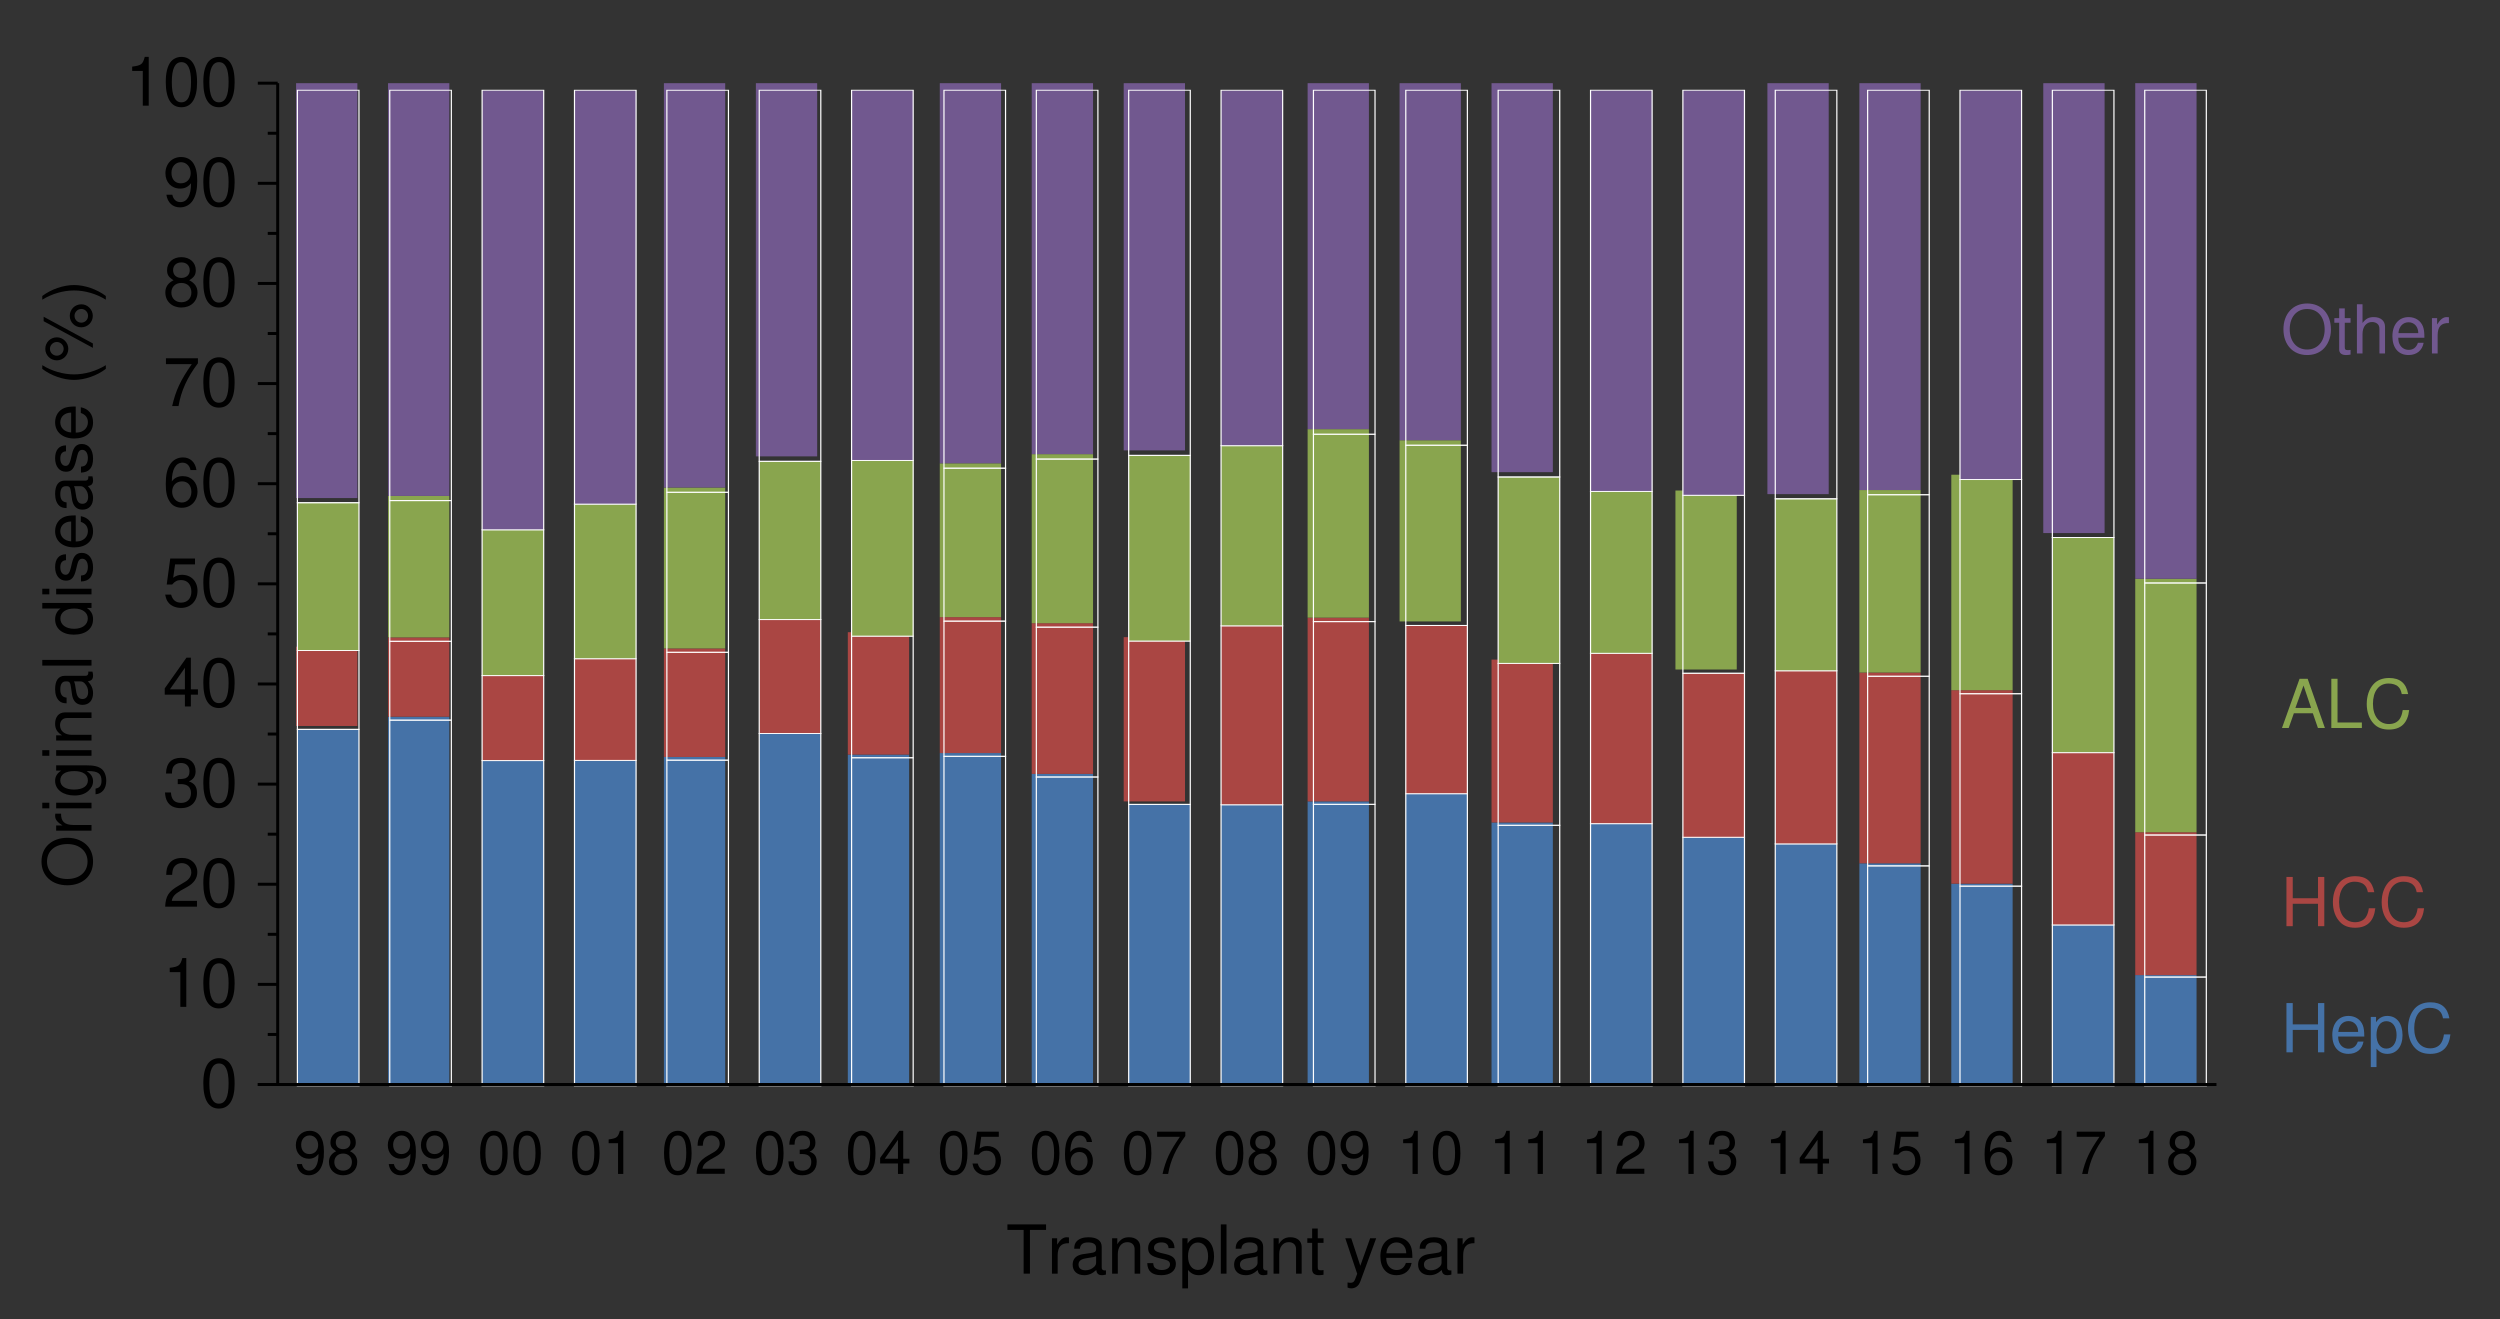 <?xml version="1.0" encoding="UTF-8"?>
<svg xmlns="http://www.w3.org/2000/svg" xmlns:xlink="http://www.w3.org/1999/xlink" width="453pt" height="239pt" viewBox="0 0 453 239" version="1.2">
<rect x="0" y="0" width="453" height="239" fill="#333333" stroke="none"/>
<defs>
<g>
<symbol overflow="visible" id="glyph0-0">
<path style="stroke:none;" d=""/>
</symbol>
<symbol overflow="visible" id="glyph0-1">
<path style="stroke:none;" d="M 0.578 -1.781 C 0.75 -0.5 1.578 0.25 2.75 0.25 C 3.594 0.25 4.344 -0.156 4.797 -0.859 C 5.281 -1.625 5.5 -2.578 5.5 -4 C 5.5 -5.312 5.297 -6.141 4.844 -6.828 C 4.422 -7.469 3.75 -7.812 2.922 -7.812 C 1.453 -7.812 0.406 -6.719 0.406 -5.203 C 0.406 -3.766 1.375 -2.75 2.766 -2.75 C 3.484 -2.75 4.031 -3.016 4.516 -3.609 C 4.5 -1.656 3.891 -0.594 2.812 -0.594 C 2.141 -0.594 1.672 -1.031 1.516 -1.781 Z M 2.906 -6.969 C 3.797 -6.969 4.453 -6.234 4.453 -5.219 C 4.453 -4.266 3.812 -3.594 2.875 -3.594 C 1.953 -3.594 1.375 -4.25 1.375 -5.281 C 1.375 -6.266 2.016 -6.969 2.906 -6.969 Z M 2.906 -6.969 "/>
</symbol>
<symbol overflow="visible" id="glyph0-2">
<path style="stroke:none;" d="M 4.219 -4.109 C 5.016 -4.594 5.266 -4.984 5.266 -5.719 C 5.266 -6.953 4.328 -7.812 2.969 -7.812 C 1.625 -7.812 0.672 -6.953 0.672 -5.734 C 0.672 -4.984 0.922 -4.609 1.703 -4.109 C 0.828 -3.672 0.406 -3.031 0.406 -2.172 C 0.406 -0.75 1.453 0.25 2.969 0.25 C 4.484 0.25 5.531 -0.75 5.531 -2.172 C 5.531 -3.031 5.109 -3.672 4.219 -4.109 Z M 2.969 -6.969 C 3.781 -6.969 4.297 -6.484 4.297 -5.703 C 4.297 -4.969 3.766 -4.484 2.969 -4.484 C 2.156 -4.484 1.641 -4.969 1.641 -5.719 C 1.641 -6.484 2.156 -6.969 2.969 -6.969 Z M 2.969 -3.688 C 3.922 -3.688 4.562 -3.062 4.562 -2.156 C 4.562 -1.203 3.938 -0.594 2.953 -0.594 C 2.016 -0.594 1.375 -1.234 1.375 -2.141 C 1.375 -3.062 2.016 -3.688 2.969 -3.688 Z M 2.969 -3.688 "/>
</symbol>
<symbol overflow="visible" id="glyph0-3">
<path style="stroke:none;" d="M 2.969 -7.812 C 2.25 -7.812 1.609 -7.484 1.203 -6.953 C 0.719 -6.266 0.469 -5.219 0.469 -3.781 C 0.469 -1.141 1.328 0.25 2.969 0.25 C 4.594 0.25 5.469 -1.141 5.469 -3.719 C 5.469 -5.219 5.234 -6.234 4.734 -6.953 C 4.328 -7.5 3.688 -7.812 2.969 -7.812 Z M 2.969 -6.969 C 4 -6.969 4.5 -5.922 4.5 -3.797 C 4.5 -1.578 4 -0.547 2.953 -0.547 C 1.938 -0.547 1.438 -1.625 1.438 -3.766 C 1.438 -5.922 1.938 -6.969 2.969 -6.969 Z M 2.969 -6.969 "/>
</symbol>
<symbol overflow="visible" id="glyph0-4">
<path style="stroke:none;" d="M 2.797 -5.562 L 2.797 0 L 3.75 0 L 3.75 -7.812 L 3.125 -7.812 C 2.781 -6.609 2.562 -6.453 1.094 -6.25 L 1.094 -5.562 Z M 2.797 -5.562 "/>
</symbol>
<symbol overflow="visible" id="glyph0-5">
<path style="stroke:none;" d="M 5.469 -0.938 L 1.438 -0.938 C 1.531 -1.594 1.875 -2 2.812 -2.562 L 3.891 -3.172 C 4.969 -3.766 5.516 -4.562 5.516 -5.531 C 5.516 -6.172 5.266 -6.781 4.797 -7.203 C 4.344 -7.609 3.797 -7.812 3.062 -7.812 C 2.094 -7.812 1.375 -7.453 0.953 -6.797 C 0.688 -6.375 0.562 -5.891 0.547 -5.109 L 1.484 -5.109 C 1.516 -5.641 1.594 -5.953 1.719 -6.203 C 1.969 -6.688 2.469 -6.969 3.031 -6.969 C 3.891 -6.969 4.547 -6.344 4.547 -5.5 C 4.547 -4.875 4.188 -4.344 3.516 -3.953 L 2.516 -3.375 C 0.922 -2.453 0.453 -1.719 0.359 -0.016 L 5.469 -0.016 Z M 5.469 -0.938 "/>
</symbol>
<symbol overflow="visible" id="glyph0-6">
<path style="stroke:none;" d="M 2.391 -3.594 L 2.906 -3.594 C 3.938 -3.594 4.484 -3.109 4.484 -2.172 C 4.484 -1.188 3.891 -0.594 2.922 -0.594 C 1.875 -0.594 1.359 -1.125 1.297 -2.266 L 0.344 -2.266 C 0.391 -1.641 0.5 -1.234 0.688 -0.891 C 1.078 -0.125 1.828 0.25 2.875 0.25 C 4.453 0.25 5.469 -0.703 5.469 -2.188 C 5.469 -3.172 5.078 -3.719 4.172 -4.031 C 4.875 -4.328 5.234 -4.875 5.234 -5.656 C 5.234 -7 4.359 -7.812 2.906 -7.812 C 1.359 -7.812 0.547 -6.938 0.5 -5.297 L 1.453 -5.297 C 1.469 -5.766 1.516 -6.031 1.625 -6.266 C 1.844 -6.719 2.328 -6.969 2.922 -6.969 C 3.75 -6.969 4.266 -6.469 4.266 -5.625 C 4.266 -5.078 4.078 -4.734 3.656 -4.562 C 3.391 -4.453 3.047 -4.406 2.391 -4.391 Z M 2.391 -3.594 "/>
</symbol>
<symbol overflow="visible" id="glyph0-7">
<path style="stroke:none;" d="M 3.531 -1.891 L 3.531 0 L 4.484 0 L 4.484 -1.891 L 5.609 -1.891 L 5.609 -2.75 L 4.484 -2.75 L 4.484 -7.812 L 3.781 -7.812 L 0.297 -2.891 L 0.297 -1.891 Z M 3.531 -2.75 L 1.141 -2.75 L 3.531 -6.188 Z M 3.531 -2.75 "/>
</symbol>
<symbol overflow="visible" id="glyph0-8">
<path style="stroke:none;" d="M 5.141 -7.656 L 1.188 -7.656 L 0.609 -3.484 L 1.484 -3.484 C 1.938 -4.016 2.297 -4.203 2.906 -4.203 C 3.938 -4.203 4.562 -3.5 4.562 -2.359 C 4.562 -1.266 3.938 -0.594 2.891 -0.594 C 2.062 -0.594 1.562 -1.016 1.328 -1.875 L 0.375 -1.875 C 0.5 -1.25 0.609 -0.953 0.844 -0.672 C 1.281 -0.094 2.047 0.25 2.922 0.25 C 4.453 0.25 5.531 -0.875 5.531 -2.5 C 5.531 -4 4.531 -5.047 3.062 -5.047 C 2.531 -5.047 2.094 -4.906 1.656 -4.578 L 1.953 -6.719 L 5.141 -6.719 Z M 5.141 -7.656 "/>
</symbol>
<symbol overflow="visible" id="glyph0-9">
<path style="stroke:none;" d="M 5.375 -5.781 C 5.188 -7.047 4.375 -7.812 3.203 -7.812 C 2.359 -7.812 1.609 -7.391 1.156 -6.688 C 0.672 -5.922 0.469 -4.984 0.469 -3.562 C 0.469 -2.25 0.641 -1.422 1.109 -0.719 C 1.516 -0.094 2.188 0.25 3.031 0.25 C 4.484 0.25 5.531 -0.844 5.531 -2.359 C 5.531 -3.797 4.562 -4.812 3.203 -4.812 C 2.438 -4.812 1.844 -4.531 1.438 -3.969 C 1.453 -5.891 2.047 -6.969 3.141 -6.969 C 3.812 -6.969 4.281 -6.531 4.422 -5.781 Z M 3.078 -3.969 C 4 -3.969 4.562 -3.328 4.562 -2.281 C 4.562 -1.312 3.922 -0.594 3.047 -0.594 C 2.156 -0.594 1.484 -1.344 1.484 -2.328 C 1.484 -3.297 2.141 -3.969 3.078 -3.969 Z M 3.078 -3.969 "/>
</symbol>
<symbol overflow="visible" id="glyph0-10">
<path style="stroke:none;" d="M 5.609 -7.656 L 0.5 -7.656 L 0.5 -6.719 L 4.625 -6.719 C 2.812 -4.109 2.062 -2.516 1.484 0 L 2.5 0 C 2.922 -2.453 3.891 -4.562 5.609 -6.859 Z M 5.609 -7.656 "/>
</symbol>
<symbol overflow="visible" id="glyph1-0">
<path style="stroke:none;" d=""/>
</symbol>
<symbol overflow="visible" id="glyph1-1">
<path style="stroke:none;" d="M 3.359 -8.844 C 2.562 -8.844 1.828 -8.484 1.375 -7.875 C 0.812 -7.094 0.531 -5.922 0.531 -4.281 C 0.531 -1.297 1.5 0.281 3.359 0.281 C 5.203 0.281 6.203 -1.297 6.203 -4.203 C 6.203 -5.922 5.938 -7.078 5.359 -7.875 C 4.906 -8.484 4.188 -8.844 3.359 -8.844 Z M 3.359 -7.891 C 4.531 -7.891 5.109 -6.703 5.109 -4.312 C 5.109 -1.781 4.531 -0.609 3.344 -0.609 C 2.203 -0.609 1.625 -1.828 1.625 -4.266 C 1.625 -6.703 2.203 -7.891 3.359 -7.891 Z M 3.359 -7.891 "/>
</symbol>
<symbol overflow="visible" id="glyph1-2">
<path style="stroke:none;" d="M 3.172 -6.297 L 3.172 0 L 4.25 0 L 4.25 -8.844 L 3.531 -8.844 C 3.156 -7.484 2.906 -7.297 1.25 -7.078 L 1.25 -6.297 Z M 3.172 -6.297 "/>
</symbol>
<symbol overflow="visible" id="glyph1-3">
<path style="stroke:none;" d="M 6.188 -1.062 L 1.625 -1.062 C 1.734 -1.797 2.125 -2.266 3.188 -2.906 L 4.422 -3.594 C 5.625 -4.266 6.25 -5.172 6.25 -6.266 C 6.25 -7 5.953 -7.688 5.438 -8.156 C 4.938 -8.625 4.297 -8.844 3.469 -8.844 C 2.375 -8.844 1.547 -8.453 1.078 -7.703 C 0.766 -7.234 0.641 -6.688 0.609 -5.781 L 1.688 -5.781 C 1.719 -6.391 1.797 -6.734 1.938 -7.031 C 2.234 -7.578 2.797 -7.906 3.438 -7.906 C 4.422 -7.906 5.156 -7.188 5.156 -6.234 C 5.156 -5.531 4.75 -4.922 3.969 -4.484 L 2.844 -3.812 C 1.047 -2.781 0.516 -1.938 0.422 -0.016 L 6.188 -0.016 Z M 6.188 -1.062 "/>
</symbol>
<symbol overflow="visible" id="glyph1-4">
<path style="stroke:none;" d="M 2.703 -4.078 L 3.297 -4.078 C 4.469 -4.078 5.094 -3.531 5.094 -2.453 C 5.094 -1.344 4.422 -0.672 3.297 -0.672 C 2.109 -0.672 1.547 -1.266 1.469 -2.562 L 0.391 -2.562 C 0.438 -1.859 0.562 -1.391 0.766 -1 C 1.219 -0.141 2.062 0.281 3.25 0.281 C 5.047 0.281 6.188 -0.797 6.188 -2.469 C 6.188 -3.594 5.766 -4.203 4.719 -4.578 C 5.531 -4.906 5.938 -5.516 5.938 -6.406 C 5.938 -7.922 4.938 -8.844 3.297 -8.844 C 1.547 -8.844 0.609 -7.859 0.578 -6 L 1.656 -6 C 1.656 -6.531 1.719 -6.844 1.844 -7.109 C 2.094 -7.609 2.625 -7.906 3.297 -7.906 C 4.25 -7.906 4.828 -7.328 4.828 -6.375 C 4.828 -5.75 4.609 -5.375 4.141 -5.156 C 3.844 -5.047 3.453 -4.984 2.703 -4.984 Z M 2.703 -4.078 "/>
</symbol>
<symbol overflow="visible" id="glyph1-5">
<path style="stroke:none;" d="M 4 -2.141 L 4 0 L 5.078 0 L 5.078 -2.141 L 6.359 -2.141 L 6.359 -3.109 L 5.078 -3.109 L 5.078 -8.844 L 4.281 -8.844 L 0.344 -3.281 L 0.344 -2.141 Z M 4 -3.109 L 1.281 -3.109 L 4 -7.016 Z M 4 -3.109 "/>
</symbol>
<symbol overflow="visible" id="glyph1-6">
<path style="stroke:none;" d="M 5.828 -8.672 L 1.344 -8.672 L 0.703 -3.953 L 1.688 -3.953 C 2.188 -4.547 2.609 -4.766 3.297 -4.766 C 4.453 -4.766 5.172 -3.969 5.172 -2.672 C 5.172 -1.438 4.453 -0.672 3.281 -0.672 C 2.344 -0.672 1.766 -1.156 1.5 -2.125 L 0.422 -2.125 C 0.578 -1.422 0.703 -1.078 0.953 -0.766 C 1.438 -0.094 2.328 0.281 3.297 0.281 C 5.047 0.281 6.281 -0.984 6.281 -2.828 C 6.281 -4.531 5.141 -5.719 3.469 -5.719 C 2.859 -5.719 2.375 -5.547 1.875 -5.188 L 2.219 -7.609 L 5.828 -7.609 Z M 5.828 -8.672 "/>
</symbol>
<symbol overflow="visible" id="glyph1-7">
<path style="stroke:none;" d="M 6.094 -6.547 C 5.891 -7.984 4.953 -8.844 3.641 -8.844 C 2.672 -8.844 1.828 -8.375 1.312 -7.578 C 0.766 -6.719 0.531 -5.641 0.531 -4.031 C 0.531 -2.547 0.734 -1.609 1.266 -0.812 C 1.719 -0.094 2.484 0.281 3.438 0.281 C 5.094 0.281 6.281 -0.953 6.281 -2.672 C 6.281 -4.312 5.172 -5.453 3.625 -5.453 C 2.766 -5.453 2.094 -5.141 1.625 -4.484 C 1.641 -6.688 2.328 -7.891 3.562 -7.891 C 4.312 -7.891 4.844 -7.406 5.016 -6.547 Z M 3.484 -4.5 C 4.531 -4.5 5.172 -3.766 5.172 -2.594 C 5.172 -1.484 4.438 -0.672 3.453 -0.672 C 2.453 -0.672 1.688 -1.516 1.688 -2.641 C 1.688 -3.75 2.422 -4.5 3.484 -4.5 Z M 3.484 -4.5 "/>
</symbol>
<symbol overflow="visible" id="glyph1-8">
<path style="stroke:none;" d="M 6.359 -8.672 L 0.562 -8.672 L 0.562 -7.609 L 5.25 -7.609 C 3.188 -4.656 2.344 -2.844 1.688 0 L 2.844 0 C 3.312 -2.781 4.406 -5.156 6.359 -7.766 Z M 6.359 -8.672 "/>
</symbol>
<symbol overflow="visible" id="glyph1-9">
<path style="stroke:none;" d="M 4.781 -4.656 C 5.688 -5.219 5.969 -5.656 5.969 -6.484 C 5.969 -7.875 4.906 -8.844 3.359 -8.844 C 1.828 -8.844 0.766 -7.875 0.766 -6.5 C 0.766 -5.656 1.047 -5.219 1.938 -4.656 C 0.938 -4.156 0.453 -3.438 0.453 -2.453 C 0.453 -0.844 1.641 0.281 3.359 0.281 C 5.078 0.281 6.281 -0.844 6.281 -2.453 C 6.281 -3.438 5.781 -4.156 4.781 -4.656 Z M 3.359 -7.891 C 4.281 -7.891 4.875 -7.344 4.875 -6.453 C 4.875 -5.625 4.266 -5.078 3.359 -5.078 C 2.453 -5.078 1.859 -5.625 1.859 -6.484 C 1.859 -7.344 2.453 -7.891 3.359 -7.891 Z M 3.359 -4.172 C 4.438 -4.172 5.172 -3.469 5.172 -2.438 C 5.172 -1.375 4.453 -0.672 3.344 -0.672 C 2.281 -0.672 1.547 -1.391 1.547 -2.422 C 1.547 -3.469 2.281 -4.172 3.359 -4.172 Z M 3.359 -4.172 "/>
</symbol>
<symbol overflow="visible" id="glyph1-10">
<path style="stroke:none;" d="M 0.641 -2.016 C 0.859 -0.578 1.781 0.281 3.109 0.281 C 4.078 0.281 4.938 -0.188 5.438 -0.984 C 5.984 -1.844 6.234 -2.922 6.234 -4.531 C 6.234 -6.016 6 -6.969 5.5 -7.75 C 5.016 -8.469 4.25 -8.844 3.297 -8.844 C 1.656 -8.844 0.469 -7.609 0.469 -5.891 C 0.469 -4.266 1.562 -3.125 3.125 -3.125 C 3.953 -3.125 4.562 -3.406 5.109 -4.094 C 5.109 -1.891 4.422 -0.672 3.188 -0.672 C 2.422 -0.672 1.891 -1.156 1.719 -2.016 Z M 3.297 -7.906 C 4.297 -7.906 5.047 -7.062 5.047 -5.922 C 5.047 -4.828 4.312 -4.078 3.25 -4.078 C 2.219 -4.078 1.562 -4.812 1.562 -5.984 C 1.562 -7.094 2.281 -7.906 3.297 -7.906 Z M 3.297 -7.906 "/>
</symbol>
<symbol overflow="visible" id="glyph1-11">
<path style="stroke:none;" d=""/>
</symbol>
<symbol overflow="visible" id="glyph1-12">
<path style="stroke:none;" d="M 4.328 -7.922 L 7.25 -7.922 L 7.25 -8.922 L 0.25 -8.922 L 0.25 -7.922 L 3.188 -7.922 L 3.188 0 L 4.328 0 Z M 4.328 -7.922 "/>
</symbol>
<symbol overflow="visible" id="glyph1-13">
<path style="stroke:none;" d="M 0.844 -6.406 L 0.844 0 L 1.875 0 L 1.875 -3.328 C 1.891 -4.875 2.516 -5.547 3.922 -5.516 L 3.922 -6.562 C 3.75 -6.578 3.656 -6.594 3.531 -6.594 C 2.875 -6.594 2.375 -6.203 1.781 -5.25 L 1.781 -6.406 Z M 0.844 -6.406 "/>
</symbol>
<symbol overflow="visible" id="glyph1-14">
<path style="stroke:none;" d="M 6.547 -0.594 C 6.438 -0.578 6.391 -0.578 6.328 -0.578 C 5.969 -0.578 5.781 -0.766 5.781 -1.078 L 5.781 -4.844 C 5.781 -5.984 4.938 -6.594 3.359 -6.594 C 2.422 -6.594 1.672 -6.328 1.234 -5.844 C 0.938 -5.516 0.812 -5.156 0.797 -4.516 L 1.828 -4.516 C 1.906 -5.297 2.375 -5.656 3.328 -5.656 C 4.25 -5.656 4.766 -5.312 4.766 -4.703 L 4.766 -4.422 C 4.75 -3.984 4.531 -3.828 3.688 -3.719 C 2.25 -3.531 2.031 -3.484 1.641 -3.328 C 0.891 -3.016 0.516 -2.453 0.516 -1.609 C 0.516 -0.453 1.328 0.281 2.625 0.281 C 3.422 0.281 4.078 0 4.797 -0.656 C 4.875 0 5.188 0.281 5.844 0.281 C 6.062 0.281 6.203 0.25 6.547 0.172 Z M 4.766 -2.016 C 4.766 -1.672 4.656 -1.469 4.359 -1.188 C 3.938 -0.812 3.438 -0.609 2.844 -0.609 C 2.047 -0.609 1.578 -0.984 1.578 -1.641 C 1.578 -2.312 2.016 -2.656 3.125 -2.812 C 4.203 -2.953 4.422 -3.016 4.766 -3.172 Z M 4.766 -2.016 "/>
</symbol>
<symbol overflow="visible" id="glyph1-15">
<path style="stroke:none;" d="M 0.859 -6.406 L 0.859 0 L 1.891 0 L 1.891 -3.531 C 1.891 -4.844 2.562 -5.703 3.625 -5.703 C 4.422 -5.703 4.938 -5.219 4.938 -4.438 L 4.938 0 L 5.953 0 L 5.953 -4.844 C 5.953 -5.906 5.156 -6.594 3.922 -6.594 C 2.969 -6.594 2.359 -6.234 1.797 -5.328 L 1.797 -6.406 Z M 0.859 -6.406 "/>
</symbol>
<symbol overflow="visible" id="glyph1-16">
<path style="stroke:none;" d="M 5.359 -4.625 C 5.344 -5.891 4.516 -6.594 3.031 -6.594 C 1.547 -6.594 0.578 -5.828 0.578 -4.641 C 0.578 -3.641 1.094 -3.156 2.609 -2.797 L 3.562 -2.562 C 4.266 -2.391 4.547 -2.125 4.547 -1.672 C 4.547 -1.062 3.953 -0.656 3.062 -0.656 C 2.516 -0.656 2.047 -0.812 1.781 -1.094 C 1.625 -1.266 1.547 -1.453 1.5 -1.906 L 0.422 -1.906 C 0.469 -0.422 1.297 0.281 2.969 0.281 C 4.594 0.281 5.609 -0.516 5.609 -1.75 C 5.609 -2.703 5.078 -3.234 3.812 -3.531 L 2.828 -3.766 C 2 -3.969 1.641 -4.234 1.641 -4.688 C 1.641 -5.281 2.172 -5.656 3 -5.656 C 3.812 -5.656 4.25 -5.297 4.281 -4.625 Z M 5.359 -4.625 "/>
</symbol>
<symbol overflow="visible" id="glyph1-17">
<path style="stroke:none;" d="M 0.656 2.672 L 1.688 2.672 L 1.688 -0.672 C 2.234 -0.016 2.828 0.281 3.656 0.281 C 5.328 0.281 6.406 -1.047 6.406 -3.094 C 6.406 -5.25 5.344 -6.594 3.641 -6.594 C 2.781 -6.594 2.078 -6.203 1.609 -5.438 L 1.609 -6.406 L 0.656 -6.406 Z M 3.469 -5.641 C 4.594 -5.641 5.328 -4.656 5.328 -3.125 C 5.328 -1.656 4.594 -0.672 3.469 -0.672 C 2.391 -0.672 1.688 -1.656 1.688 -3.156 C 1.688 -4.656 2.391 -5.641 3.469 -5.641 Z M 3.469 -5.641 "/>
</symbol>
<symbol overflow="visible" id="glyph1-18">
<path style="stroke:none;" d="M 1.859 -8.922 L 0.828 -8.922 L 0.828 0 L 1.859 0 Z M 1.859 -8.922 "/>
</symbol>
<symbol overflow="visible" id="glyph1-19">
<path style="stroke:none;" d="M 3.109 -6.406 L 2.062 -6.406 L 2.062 -8.172 L 1.047 -8.172 L 1.047 -6.406 L 0.172 -6.406 L 0.172 -5.578 L 1.047 -5.578 L 1.047 -0.734 C 1.047 -0.078 1.484 0.281 2.281 0.281 C 2.547 0.281 2.766 0.25 3.109 0.203 L 3.109 -0.656 C 2.953 -0.625 2.828 -0.609 2.625 -0.609 C 2.172 -0.609 2.062 -0.734 2.062 -1.188 L 2.062 -5.578 L 3.109 -5.578 Z M 3.109 -6.406 "/>
</symbol>
<symbol overflow="visible" id="glyph1-20">
<path style="stroke:none;" d="M 4.75 -6.406 L 2.969 -1.422 L 1.328 -6.406 L 0.25 -6.406 L 2.406 0.031 L 2.016 1.047 C 1.844 1.5 1.625 1.656 1.203 1.656 C 1.031 1.656 0.875 1.641 0.656 1.594 L 0.656 2.516 C 0.875 2.625 1.078 2.672 1.344 2.672 C 1.672 2.672 2.031 2.562 2.297 2.359 C 2.625 2.125 2.797 1.859 3 1.344 L 5.844 -6.406 Z M 4.75 -6.406 "/>
</symbol>
<symbol overflow="visible" id="glyph1-21">
<path style="stroke:none;" d="M 6.281 -2.859 C 6.281 -3.844 6.203 -4.422 6.016 -4.906 C 5.609 -5.953 4.625 -6.594 3.422 -6.594 C 1.641 -6.594 0.484 -5.234 0.484 -3.125 C 0.484 -1 1.594 0.281 3.406 0.281 C 4.875 0.281 5.891 -0.547 6.141 -1.938 L 5.109 -1.938 C 4.828 -1.094 4.25 -0.656 3.438 -0.656 C 2.797 -0.656 2.234 -0.953 1.891 -1.5 C 1.656 -1.859 1.562 -2.234 1.547 -2.859 Z M 1.578 -3.688 C 1.656 -4.875 2.391 -5.656 3.406 -5.656 C 4.453 -5.656 5.172 -4.844 5.172 -3.688 Z M 1.578 -3.688 "/>
</symbol>
<symbol overflow="visible" id="glyph1-22">
<path style="stroke:none;" d="M 4.766 -9.062 C 2.203 -9.062 0.469 -7.188 0.469 -4.391 C 0.469 -1.594 2.188 0.281 4.766 0.281 C 5.859 0.281 6.812 -0.047 7.531 -0.656 C 8.5 -1.484 9.078 -2.859 9.078 -4.312 C 9.078 -7.188 7.375 -9.062 4.766 -9.062 Z M 4.766 -8.062 C 6.688 -8.062 7.938 -6.609 7.938 -4.344 C 7.938 -2.188 6.656 -0.719 4.766 -0.719 C 2.859 -0.719 1.609 -2.188 1.609 -4.391 C 1.609 -6.594 2.859 -8.062 4.766 -8.062 Z M 4.766 -8.062 "/>
</symbol>
<symbol overflow="visible" id="glyph1-23">
<path style="stroke:none;" d="M 0.859 -8.922 L 0.859 0 L 1.875 0 L 1.875 -3.531 C 1.875 -4.844 2.562 -5.703 3.609 -5.703 C 3.953 -5.703 4.266 -5.609 4.516 -5.422 C 4.812 -5.203 4.938 -4.891 4.938 -4.438 L 4.938 0 L 5.953 0 L 5.953 -4.844 C 5.953 -5.922 5.172 -6.594 3.922 -6.594 C 3.016 -6.594 2.469 -6.312 1.875 -5.531 L 1.875 -8.922 Z M 0.859 -8.922 "/>
</symbol>
<symbol overflow="visible" id="glyph1-24">
<path style="stroke:none;" d="M 5.797 -2.672 L 6.719 0 L 7.984 0 L 4.859 -8.922 L 3.391 -8.922 L 0.203 0 L 1.422 0 L 2.359 -2.672 Z M 5.484 -3.641 L 2.641 -3.641 L 4.109 -7.703 Z M 5.484 -3.641 "/>
</symbol>
<symbol overflow="visible" id="glyph1-25">
<path style="stroke:none;" d="M 2.109 -8.922 L 0.984 -8.922 L 0.984 0 L 6.516 0 L 6.516 -1 L 2.109 -1 Z M 2.109 -8.922 "/>
</symbol>
<symbol overflow="visible" id="glyph1-26">
<path style="stroke:none;" d="M 8.094 -6.156 C 7.75 -8.109 6.625 -9.062 4.656 -9.062 C 3.469 -9.062 2.5 -8.688 1.828 -7.953 C 1.031 -7.078 0.594 -5.797 0.594 -4.359 C 0.594 -2.891 1.047 -1.625 1.875 -0.766 C 2.562 -0.047 3.453 0.281 4.609 0.281 C 6.797 0.281 8.016 -0.891 8.281 -3.25 L 7.109 -3.25 C 7.016 -2.641 6.891 -2.234 6.703 -1.875 C 6.344 -1.141 5.578 -0.719 4.625 -0.719 C 2.844 -0.719 1.719 -2.141 1.719 -4.375 C 1.719 -6.656 2.797 -8.062 4.531 -8.062 C 5.25 -8.062 5.922 -7.859 6.281 -7.5 C 6.625 -7.188 6.797 -6.828 6.938 -6.156 Z M 8.094 -6.156 "/>
</symbol>
<symbol overflow="visible" id="glyph1-27">
<path style="stroke:none;" d="M 6.734 -4.062 L 6.734 0 L 7.875 0 L 7.875 -8.922 L 6.734 -8.922 L 6.734 -5.062 L 2.156 -5.062 L 2.156 -8.922 L 1.016 -8.922 L 1.016 0 L 2.156 0 L 2.156 -4.062 Z M 6.734 -4.062 "/>
</symbol>
<symbol overflow="visible" id="glyph2-0">
<path style="stroke:none;" d=""/>
</symbol>
<symbol overflow="visible" id="glyph2-1">
<path style="stroke:none;" d="M -9.062 -4.766 C -9.062 -2.203 -7.188 -0.469 -4.391 -0.469 C -1.594 -0.469 0.281 -2.188 0.281 -4.766 C 0.281 -5.859 -0.047 -6.812 -0.656 -7.531 C -1.484 -8.5 -2.859 -9.078 -4.312 -9.078 C -7.188 -9.078 -9.062 -7.375 -9.062 -4.766 Z M -8.062 -4.766 C -8.062 -6.688 -6.609 -7.938 -4.344 -7.938 C -2.188 -7.938 -0.719 -6.656 -0.719 -4.766 C -0.719 -2.859 -2.188 -1.609 -4.391 -1.609 C -6.594 -1.609 -8.062 -2.859 -8.062 -4.766 Z M -8.062 -4.766 "/>
</symbol>
<symbol overflow="visible" id="glyph2-2">
<path style="stroke:none;" d="M -6.406 -0.844 L 0 -0.844 L 0 -1.875 L -3.328 -1.875 C -4.875 -1.891 -5.547 -2.516 -5.516 -3.922 L -6.562 -3.922 C -6.578 -3.75 -6.594 -3.656 -6.594 -3.531 C -6.594 -2.875 -6.203 -2.375 -5.25 -1.781 L -6.406 -1.781 Z M -6.406 -0.844 "/>
</symbol>
<symbol overflow="visible" id="glyph2-3">
<path style="stroke:none;" d="M -6.406 -1.828 L -6.406 -0.812 L 0 -0.812 L 0 -1.828 Z M -8.922 -1.828 L -8.922 -0.812 L -7.641 -0.812 L -7.641 -1.828 Z M -8.922 -1.828 "/>
</symbol>
<symbol overflow="visible" id="glyph2-4">
<path style="stroke:none;" d="M -6.406 -4.938 L -5.484 -4.938 C -6.25 -4.422 -6.594 -3.859 -6.594 -3.062 C -6.594 -1.5 -5.156 -0.422 -3.094 -0.422 C -2.016 -0.422 -1.234 -0.688 -0.594 -1.234 C -0.031 -1.719 0.281 -2.328 0.281 -2.984 C 0.281 -3.75 -0.062 -4.312 -0.875 -4.844 L -0.531 -4.844 C 1.172 -4.844 1.812 -4.375 1.812 -3.094 C 1.812 -2.234 1.469 -1.781 0.734 -1.672 L 0.734 -0.641 C 1.922 -0.734 2.672 -1.672 2.672 -3.078 C 2.672 -4.016 2.359 -4.797 1.844 -5.219 C 1.25 -5.703 0.453 -5.891 -1.047 -5.891 L -6.406 -5.891 Z M -5.656 -3.156 C -5.656 -4.234 -4.75 -4.844 -3.125 -4.844 C -1.562 -4.844 -0.656 -4.219 -0.656 -3.156 C -0.656 -2.109 -1.578 -1.5 -3.156 -1.5 C -4.719 -1.5 -5.656 -2.109 -5.656 -3.156 Z M -5.656 -3.156 "/>
</symbol>
<symbol overflow="visible" id="glyph2-5">
<path style="stroke:none;" d="M -6.406 -0.859 L 0 -0.859 L 0 -1.891 L -3.531 -1.891 C -4.844 -1.891 -5.703 -2.562 -5.703 -3.625 C -5.703 -4.422 -5.219 -4.938 -4.438 -4.938 L 0 -4.938 L 0 -5.953 L -4.844 -5.953 C -5.906 -5.953 -6.594 -5.156 -6.594 -3.922 C -6.594 -2.969 -6.234 -2.359 -5.328 -1.797 L -6.406 -1.797 Z M -6.406 -0.859 "/>
</symbol>
<symbol overflow="visible" id="glyph2-6">
<path style="stroke:none;" d="M -0.594 -6.547 C -0.578 -6.438 -0.578 -6.391 -0.578 -6.328 C -0.578 -5.969 -0.766 -5.781 -1.078 -5.781 L -4.844 -5.781 C -5.984 -5.781 -6.594 -4.938 -6.594 -3.359 C -6.594 -2.422 -6.328 -1.672 -5.844 -1.234 C -5.516 -0.938 -5.156 -0.812 -4.516 -0.797 L -4.516 -1.828 C -5.297 -1.906 -5.656 -2.375 -5.656 -3.328 C -5.656 -4.25 -5.312 -4.766 -4.703 -4.766 L -4.422 -4.766 C -3.984 -4.75 -3.828 -4.531 -3.719 -3.688 C -3.531 -2.25 -3.484 -2.031 -3.328 -1.641 C -3.016 -0.891 -2.453 -0.516 -1.609 -0.516 C -0.453 -0.516 0.281 -1.328 0.281 -2.625 C 0.281 -3.422 0 -4.078 -0.656 -4.797 C 0 -4.875 0.281 -5.188 0.281 -5.844 C 0.281 -6.062 0.25 -6.203 0.172 -6.547 Z M -2.016 -4.766 C -1.672 -4.766 -1.469 -4.656 -1.188 -4.359 C -0.812 -3.938 -0.609 -3.438 -0.609 -2.844 C -0.609 -2.047 -0.984 -1.578 -1.641 -1.578 C -2.312 -1.578 -2.656 -2.016 -2.812 -3.125 C -2.953 -4.203 -3.016 -4.422 -3.172 -4.766 Z M -2.016 -4.766 "/>
</symbol>
<symbol overflow="visible" id="glyph2-7">
<path style="stroke:none;" d="M -8.922 -1.859 L -8.922 -0.828 L 0 -0.828 L 0 -1.859 Z M -8.922 -1.859 "/>
</symbol>
<symbol overflow="visible" id="glyph2-8">
<path style="stroke:none;" d=""/>
</symbol>
<symbol overflow="visible" id="glyph2-9">
<path style="stroke:none;" d="M -8.922 -6.062 L -8.922 -5.047 L -5.609 -5.047 C -6.25 -4.609 -6.594 -3.922 -6.594 -3.078 C -6.594 -1.406 -5.266 -0.312 -3.219 -0.312 C -1.047 -0.312 0.281 -1.375 0.281 -3.109 C 0.281 -3.984 -0.047 -4.594 -0.844 -5.156 L 0 -5.156 L 0 -6.062 Z M -5.641 -3.234 C -5.641 -4.344 -4.672 -5.047 -3.125 -5.047 C -1.656 -5.047 -0.672 -4.328 -0.672 -3.25 C -0.672 -2.125 -1.656 -1.375 -3.156 -1.375 C -4.656 -1.375 -5.641 -2.125 -5.641 -3.234 Z M -5.641 -3.234 "/>
</symbol>
<symbol overflow="visible" id="glyph2-10">
<path style="stroke:none;" d="M -4.625 -5.359 C -5.891 -5.344 -6.594 -4.516 -6.594 -3.031 C -6.594 -1.547 -5.828 -0.578 -4.641 -0.578 C -3.641 -0.578 -3.156 -1.094 -2.797 -2.609 L -2.562 -3.562 C -2.391 -4.266 -2.125 -4.547 -1.672 -4.547 C -1.062 -4.547 -0.656 -3.953 -0.656 -3.062 C -0.656 -2.516 -0.812 -2.047 -1.094 -1.781 C -1.266 -1.625 -1.453 -1.547 -1.906 -1.5 L -1.906 -0.422 C -0.422 -0.469 0.281 -1.297 0.281 -2.969 C 0.281 -4.594 -0.516 -5.609 -1.75 -5.609 C -2.703 -5.609 -3.234 -5.078 -3.531 -3.812 L -3.766 -2.828 C -3.969 -2 -4.234 -1.641 -4.688 -1.641 C -5.281 -1.641 -5.656 -2.172 -5.656 -3 C -5.656 -3.812 -5.297 -4.25 -4.625 -4.281 Z M -4.625 -5.359 "/>
</symbol>
<symbol overflow="visible" id="glyph2-11">
<path style="stroke:none;" d="M -2.859 -6.281 C -3.844 -6.281 -4.422 -6.203 -4.906 -6.016 C -5.953 -5.609 -6.594 -4.625 -6.594 -3.422 C -6.594 -1.641 -5.234 -0.484 -3.125 -0.484 C -1 -0.484 0.281 -1.594 0.281 -3.406 C 0.281 -4.875 -0.547 -5.891 -1.938 -6.141 L -1.938 -5.109 C -1.094 -4.828 -0.656 -4.25 -0.656 -3.438 C -0.656 -2.797 -0.953 -2.234 -1.5 -1.891 C -1.859 -1.656 -2.234 -1.562 -2.859 -1.547 Z M -3.688 -1.578 C -4.875 -1.656 -5.656 -2.391 -5.656 -3.406 C -5.656 -4.453 -4.844 -5.172 -3.688 -5.172 Z M -3.688 -1.578 "/>
</symbol>
<symbol overflow="visible" id="glyph2-12">
<path style="stroke:none;" d="M -8.922 -2.891 C -7.312 -1.656 -5.094 -0.891 -3.172 -0.891 C -1.234 -0.891 0.984 -1.656 2.594 -2.891 L 2.594 -3.562 C 0.844 -2.484 -1.219 -1.891 -3.172 -1.891 C -5.109 -1.891 -7.188 -2.484 -8.922 -3.562 Z M -8.922 -2.891 "/>
</symbol>
<symbol overflow="visible" id="glyph2-13">
<path style="stroke:none;" d="M -8.375 -2.438 C -8.375 -1.281 -7.438 -0.359 -6.281 -0.359 C -5.141 -0.359 -4.203 -1.281 -4.203 -2.453 C -4.203 -3.578 -5.141 -4.531 -6.266 -4.531 C -7.453 -4.531 -8.375 -3.609 -8.375 -2.438 Z M -7.531 -2.438 C -7.531 -3.125 -6.969 -3.688 -6.281 -3.688 C -5.609 -3.688 -5.047 -3.125 -5.047 -2.453 C -5.047 -1.766 -5.609 -1.203 -6.281 -1.203 C -6.969 -1.203 -7.531 -1.75 -7.531 -2.438 Z M -8.672 -7.453 L 0.25 -2.625 L 0.25 -3.422 L -8.672 -8.266 Z M -3.938 -8.422 C -3.938 -7.266 -3.016 -6.344 -1.859 -6.344 C -0.703 -6.344 0.234 -7.266 0.234 -8.422 C 0.234 -9.562 -0.703 -10.516 -1.828 -10.516 C -3.016 -10.516 -3.938 -9.594 -3.938 -8.422 Z M -3.078 -8.422 C -3.078 -9.109 -2.531 -9.672 -1.828 -9.672 C -1.172 -9.672 -0.625 -9.109 -0.625 -8.422 C -0.625 -7.734 -1.172 -7.188 -1.859 -7.188 C -2.531 -7.188 -3.078 -7.734 -3.078 -8.422 Z M -3.078 -8.422 "/>
</symbol>
<symbol overflow="visible" id="glyph2-14">
<path style="stroke:none;" d="M 2.594 -1.141 C 0.984 -2.359 -1.234 -3.125 -3.156 -3.125 C -5.094 -3.125 -7.312 -2.359 -8.922 -1.141 L -8.922 -0.469 C -7.172 -1.547 -5.109 -2.141 -3.156 -2.141 C -1.219 -2.141 0.859 -1.547 2.594 -0.469 Z M 2.594 -1.141 "/>
</symbol>
</g>
</defs>
<g id="surface1">
<g style="fill:rgb(0%,0%,0%);fill-opacity:1;">
  <use xlink:href="#glyph0-1" x="53.198" y="212.712"/>
  <use xlink:href="#glyph0-2" x="59.203" y="212.712"/>
</g>
<g style="fill:rgb(0%,0%,0%);fill-opacity:1;">
  <use xlink:href="#glyph0-1" x="69.861" y="212.712"/>
  <use xlink:href="#glyph0-1" x="75.866" y="212.712"/>
</g>
<g style="fill:rgb(0%,0%,0%);fill-opacity:1;">
  <use xlink:href="#glyph0-3" x="86.524" y="212.712"/>
  <use xlink:href="#glyph0-3" x="92.529" y="212.712"/>
</g>
<g style="fill:rgb(0%,0%,0%);fill-opacity:1;">
  <use xlink:href="#glyph0-3" x="103.187" y="212.712"/>
  <use xlink:href="#glyph0-4" x="109.192" y="212.712"/>
</g>
<g style="fill:rgb(0%,0%,0%);fill-opacity:1;">
  <use xlink:href="#glyph0-3" x="119.85" y="212.712"/>
  <use xlink:href="#glyph0-5" x="125.855" y="212.712"/>
</g>
<g style="fill:rgb(0%,0%,0%);fill-opacity:1;">
  <use xlink:href="#glyph0-3" x="136.513" y="212.712"/>
  <use xlink:href="#glyph0-6" x="142.518" y="212.712"/>
</g>
<g style="fill:rgb(0%,0%,0%);fill-opacity:1;">
  <use xlink:href="#glyph0-3" x="153.176" y="212.712"/>
  <use xlink:href="#glyph0-7" x="159.181" y="212.712"/>
</g>
<g style="fill:rgb(0%,0%,0%);fill-opacity:1;">
  <use xlink:href="#glyph0-3" x="169.839" y="212.712"/>
  <use xlink:href="#glyph0-8" x="175.844" y="212.712"/>
</g>
<g style="fill:rgb(0%,0%,0%);fill-opacity:1;">
  <use xlink:href="#glyph0-3" x="186.502" y="212.712"/>
  <use xlink:href="#glyph0-9" x="192.506" y="212.712"/>
</g>
<g style="fill:rgb(0%,0%,0%);fill-opacity:1;">
  <use xlink:href="#glyph0-3" x="203.165" y="212.712"/>
  <use xlink:href="#glyph0-10" x="209.169" y="212.712"/>
</g>
<g style="fill:rgb(0%,0%,0%);fill-opacity:1;">
  <use xlink:href="#glyph0-3" x="219.828" y="212.712"/>
  <use xlink:href="#glyph0-2" x="225.832" y="212.712"/>
</g>
<g style="fill:rgb(0%,0%,0%);fill-opacity:1;">
  <use xlink:href="#glyph0-3" x="236.491" y="212.712"/>
  <use xlink:href="#glyph0-1" x="242.495" y="212.712"/>
</g>
<g style="fill:rgb(0%,0%,0%);fill-opacity:1;">
  <use xlink:href="#glyph0-4" x="253.154" y="212.712"/>
  <use xlink:href="#glyph0-3" x="259.158" y="212.712"/>
</g>
<g style="fill:rgb(0%,0%,0%);fill-opacity:1;">
  <use xlink:href="#glyph0-4" x="269.817" y="212.712"/>
  <use xlink:href="#glyph0-4" x="275.821" y="212.712"/>
</g>
<g style="fill:rgb(0%,0%,0%);fill-opacity:1;">
  <use xlink:href="#glyph0-4" x="286.48" y="212.712"/>
  <use xlink:href="#glyph0-5" x="292.484" y="212.712"/>
</g>
<g style="fill:rgb(0%,0%,0%);fill-opacity:1;">
  <use xlink:href="#glyph0-4" x="303.143" y="212.712"/>
  <use xlink:href="#glyph0-6" x="309.147" y="212.712"/>
</g>
<g style="fill:rgb(0%,0%,0%);fill-opacity:1;">
  <use xlink:href="#glyph0-4" x="319.806" y="212.712"/>
  <use xlink:href="#glyph0-7" x="325.81" y="212.712"/>
</g>
<g style="fill:rgb(0%,0%,0%);fill-opacity:1;">
  <use xlink:href="#glyph0-4" x="336.469" y="212.712"/>
  <use xlink:href="#glyph0-8" x="342.473" y="212.712"/>
</g>
<g style="fill:rgb(0%,0%,0%);fill-opacity:1;">
  <use xlink:href="#glyph0-4" x="353.132" y="212.712"/>
  <use xlink:href="#glyph0-9" x="359.136" y="212.712"/>
</g>
<g style="fill:rgb(0%,0%,0%);fill-opacity:1;">
  <use xlink:href="#glyph0-4" x="369.794" y="212.712"/>
  <use xlink:href="#glyph0-10" x="375.799" y="212.712"/>
</g>
<g style="fill:rgb(0%,0%,0%);fill-opacity:1;">
  <use xlink:href="#glyph0-4" x="386.457" y="212.712"/>
  <use xlink:href="#glyph0-2" x="392.462" y="212.712"/>
</g>
<path style="fill-rule:nonzero;fill:rgb(27.051%,44.701%,65.43%);fill-opacity:1;stroke-width:1.92;stroke-linecap:butt;stroke-linejoin:miter;stroke:rgb(100%,100%,100%);stroke-opacity:1;stroke-miterlimit:10;" d="M 476.875 485.58 L 575.625 485.58 L 575.625 1228.08 L 476.875 1228.08 Z M 476.875 485.58 " transform="matrix(0.113,0,0,-0.087,0,239)"/>
<path style=" stroke:none;fill-rule:nonzero;fill:rgb(66.602%,27.44%,26.268%);fill-opacity:1;" d="M 53.648 131.547 L 64.758 131.547 L 64.758 117.18 L 53.648 117.18 Z M 53.648 131.547 "/>
<path style="fill:none;stroke-width:1.92;stroke-linecap:butt;stroke-linejoin:miter;stroke:rgb(100%,100%,100%);stroke-opacity:1;stroke-miterlimit:10;" d="M 476.875 1228.08 L 575.625 1228.08 L 575.625 1392.277 L 476.875 1392.277 Z M 476.875 1228.08 " transform="matrix(0.113,0,0,-0.087,0,239)"/>
<path style="fill-rule:nonzero;fill:rgb(53.709%,64.647%,30.589%);fill-opacity:1;stroke-width:1.92;stroke-linecap:butt;stroke-linejoin:miter;stroke:rgb(100%,100%,100%);stroke-opacity:1;stroke-miterlimit:10;" d="M 476.875 1392.277 L 575.625 1392.277 L 575.625 1700 L 476.875 1700 Z M 476.875 1392.277 " transform="matrix(0.113,0,0,-0.087,0,239)"/>
<path style=" stroke:none;fill-rule:nonzero;fill:rgb(44.31%,34.521%,56.055%);fill-opacity:1;" d="M 53.648 90.25 L 64.758 90.25 L 64.758 15.074 L 53.648 15.074 Z M 53.648 90.25 "/>
<path style="fill:none;stroke-width:1.92;stroke-linecap:butt;stroke-linejoin:miter;stroke:rgb(100%,100%,100%);stroke-opacity:1;stroke-miterlimit:10;" d="M 476.875 1700 L 575.625 1700 L 575.625 2559.196 L 476.875 2559.196 Z M 476.875 1700 " transform="matrix(0.113,0,0,-0.087,0,239)"/>
<path style=" stroke:none;fill-rule:nonzero;fill:rgb(27.051%,44.701%,65.43%);fill-opacity:1;" d="M 70.312 196.512 L 81.418 196.512 L 81.418 129.867 L 70.312 129.867 Z M 70.312 196.512 "/>
<path style="fill:none;stroke-width:1.92;stroke-linecap:butt;stroke-linejoin:miter;stroke:rgb(100%,100%,100%);stroke-opacity:1;stroke-miterlimit:10;" d="M 625 485.58 L 723.75 485.58 L 723.75 1247.232 L 625 1247.232 Z M 625 485.58 " transform="matrix(0.113,0,0,-0.087,0,239)"/>
<path style=" stroke:none;fill-rule:nonzero;fill:rgb(66.602%,27.44%,26.268%);fill-opacity:1;" d="M 70.312 129.867 L 81.418 129.867 L 81.418 115.496 L 70.312 115.496 Z M 70.312 129.867 "/>
<path style="fill:none;stroke-width:1.92;stroke-linecap:butt;stroke-linejoin:miter;stroke:rgb(100%,100%,100%);stroke-opacity:1;stroke-miterlimit:10;" d="M 625 1247.232 L 723.75 1247.232 L 723.75 1411.473 L 625 1411.473 Z M 625 1247.232 " transform="matrix(0.113,0,0,-0.087,0,239)"/>
<path style=" stroke:none;fill-rule:nonzero;fill:rgb(53.709%,64.647%,30.589%);fill-opacity:1;" d="M 70.312 115.496 L 81.418 115.496 L 81.418 89.863 L 70.312 89.863 Z M 70.312 115.496 "/>
<path style="fill:none;stroke-width:1.92;stroke-linecap:butt;stroke-linejoin:miter;stroke:rgb(100%,100%,100%);stroke-opacity:1;stroke-miterlimit:10;" d="M 625 1411.473 L 723.75 1411.473 L 723.75 1704.42 L 625 1704.42 Z M 625 1411.473 " transform="matrix(0.113,0,0,-0.087,0,239)"/>
<path style=" stroke:none;fill-rule:nonzero;fill:rgb(44.31%,34.521%,56.055%);fill-opacity:1;" d="M 70.312 89.863 L 81.418 89.863 L 81.418 15.074 L 70.312 15.074 Z M 70.312 89.863 "/>
<path style="fill:none;stroke-width:1.92;stroke-linecap:butt;stroke-linejoin:miter;stroke:rgb(100%,100%,100%);stroke-opacity:1;stroke-miterlimit:10;" d="M 625 1704.42 L 723.75 1704.42 L 723.75 2559.196 L 625 2559.196 Z M 625 1704.42 " transform="matrix(0.113,0,0,-0.087,0,239)"/>
<path style="fill-rule:nonzero;fill:rgb(27.051%,44.701%,65.43%);fill-opacity:1;stroke-width:1.92;stroke-linecap:butt;stroke-linejoin:miter;stroke:rgb(100%,100%,100%);stroke-opacity:1;stroke-miterlimit:10;" d="M 773.09 485.58 L 871.84 485.58 L 871.84 1162.991 L 773.09 1162.991 Z M 773.09 485.58 " transform="matrix(0.113,0,0,-0.087,0,239)"/>
<path style="fill-rule:nonzero;fill:rgb(66.602%,27.44%,26.268%);fill-opacity:1;stroke-width:1.92;stroke-linecap:butt;stroke-linejoin:miter;stroke:rgb(100%,100%,100%);stroke-opacity:1;stroke-miterlimit:10;" d="M 773.09 1162.991 L 871.84 1162.991 L 871.84 1340 L 773.09 1340 Z M 773.09 1162.991 " transform="matrix(0.113,0,0,-0.087,0,239)"/>
<path style="fill-rule:nonzero;fill:rgb(53.709%,64.647%,30.589%);fill-opacity:1;stroke-width:1.92;stroke-linecap:butt;stroke-linejoin:miter;stroke:rgb(100%,100%,100%);stroke-opacity:1;stroke-miterlimit:10;" d="M 773.09 1340 L 871.84 1340 L 871.84 1643.661 L 773.09 1643.661 Z M 773.09 1340 " transform="matrix(0.113,0,0,-0.087,0,239)"/>
<path style="fill-rule:nonzero;fill:rgb(44.31%,34.521%,56.055%);fill-opacity:1;stroke-width:1.92;stroke-linecap:butt;stroke-linejoin:miter;stroke:rgb(100%,100%,100%);stroke-opacity:1;stroke-miterlimit:10;" d="M 773.09 1643.661 L 871.84 1643.661 L 871.84 2559.196 L 773.09 2559.196 Z M 773.09 1643.661 " transform="matrix(0.113,0,0,-0.087,0,239)"/>
<path style="fill-rule:nonzero;fill:rgb(27.051%,44.701%,65.43%);fill-opacity:1;stroke-width:1.92;stroke-linecap:butt;stroke-linejoin:miter;stroke:rgb(100%,100%,100%);stroke-opacity:1;stroke-miterlimit:10;" d="M 921.215 485.58 L 1019.965 485.58 L 1019.965 1163.438 L 921.215 1163.438 Z M 921.215 485.58 " transform="matrix(0.113,0,0,-0.087,0,239)"/>
<path style="fill-rule:nonzero;fill:rgb(66.602%,27.44%,26.268%);fill-opacity:1;stroke-width:1.92;stroke-linecap:butt;stroke-linejoin:miter;stroke:rgb(100%,100%,100%);stroke-opacity:1;stroke-miterlimit:10;" d="M 921.215 1163.438 L 1019.965 1163.438 L 1019.965 1375.134 L 921.215 1375.134 Z M 921.215 1163.438 " transform="matrix(0.113,0,0,-0.087,0,239)"/>
<path style="fill-rule:nonzero;fill:rgb(53.709%,64.647%,30.589%);fill-opacity:1;stroke-width:1.92;stroke-linecap:butt;stroke-linejoin:miter;stroke:rgb(100%,100%,100%);stroke-opacity:1;stroke-miterlimit:10;" d="M 921.215 1375.134 L 1019.965 1375.134 L 1019.965 1697.188 L 921.215 1697.188 Z M 921.215 1375.134 " transform="matrix(0.113,0,0,-0.087,0,239)"/>
<path style="fill-rule:nonzero;fill:rgb(44.31%,34.521%,56.055%);fill-opacity:1;stroke-width:1.92;stroke-linecap:butt;stroke-linejoin:miter;stroke:rgb(100%,100%,100%);stroke-opacity:1;stroke-miterlimit:10;" d="M 921.215 1697.188 L 1019.965 1697.188 L 1019.965 2559.152 L 921.215 2559.152 Z M 921.215 1697.188 " transform="matrix(0.113,0,0,-0.087,0,239)"/>
<path style=" stroke:none;fill-rule:nonzero;fill:rgb(27.051%,44.701%,65.43%);fill-opacity:1;" d="M 120.301 196.512 L 131.406 196.512 L 131.406 137.16 L 120.301 137.16 Z M 120.301 196.512 "/>
<path style="fill:none;stroke-width:1.92;stroke-linecap:butt;stroke-linejoin:miter;stroke:rgb(100%,100%,100%);stroke-opacity:1;stroke-miterlimit:10;" d="M 1069.34 485.58 L 1168.09 485.58 L 1168.09 1163.884 L 1069.34 1163.884 Z M 1069.34 485.58 " transform="matrix(0.113,0,0,-0.087,0,239)"/>
<path style=" stroke:none;fill-rule:nonzero;fill:rgb(66.602%,27.44%,26.268%);fill-opacity:1;" d="M 120.301 137.16 L 131.406 137.16 L 131.406 117.5 L 120.301 117.5 Z M 120.301 137.16 "/>
<path style="fill:none;stroke-width:1.92;stroke-linecap:butt;stroke-linejoin:miter;stroke:rgb(100%,100%,100%);stroke-opacity:1;stroke-miterlimit:10;" d="M 1069.34 1163.884 L 1168.09 1163.884 L 1168.09 1388.571 L 1069.34 1388.571 Z M 1069.34 1163.884 " transform="matrix(0.113,0,0,-0.087,0,239)"/>
<path style=" stroke:none;fill-rule:nonzero;fill:rgb(53.709%,64.647%,30.589%);fill-opacity:1;" d="M 120.301 117.5 L 131.406 117.5 L 131.406 88.34 L 120.301 88.34 Z M 120.301 117.5 "/>
<path style="fill:none;stroke-width:1.92;stroke-linecap:butt;stroke-linejoin:miter;stroke:rgb(100%,100%,100%);stroke-opacity:1;stroke-miterlimit:10;" d="M 1069.34 1388.571 L 1168.09 1388.571 L 1168.09 1721.83 L 1069.34 1721.83 Z M 1069.34 1388.571 " transform="matrix(0.113,0,0,-0.087,0,239)"/>
<path style=" stroke:none;fill-rule:nonzero;fill:rgb(44.31%,34.521%,56.055%);fill-opacity:1;" d="M 120.301 88.34 L 131.406 88.34 L 131.406 15.074 L 120.301 15.074 Z M 120.301 88.34 "/>
<path style="fill:none;stroke-width:1.92;stroke-linecap:butt;stroke-linejoin:miter;stroke:rgb(100%,100%,100%);stroke-opacity:1;stroke-miterlimit:10;" d="M 1069.34 1721.83 L 1168.09 1721.83 L 1168.09 2559.152 L 1069.34 2559.152 Z M 1069.34 1721.83 " transform="matrix(0.113,0,0,-0.087,0,239)"/>
<path style="fill-rule:nonzero;fill:rgb(27.051%,44.701%,65.43%);fill-opacity:1;stroke-width:1.92;stroke-linecap:butt;stroke-linejoin:miter;stroke:rgb(100%,100%,100%);stroke-opacity:1;stroke-miterlimit:10;" d="M 1217.465 485.58 L 1316.181 485.58 L 1316.181 1219.42 L 1217.465 1219.42 Z M 1217.465 485.58 " transform="matrix(0.113,0,0,-0.087,0,239)"/>
<path style="fill-rule:nonzero;fill:rgb(66.602%,27.44%,26.268%);fill-opacity:1;stroke-width:1.92;stroke-linecap:butt;stroke-linejoin:miter;stroke:rgb(100%,100%,100%);stroke-opacity:1;stroke-miterlimit:10;" d="M 1217.465 1219.42 L 1316.181 1219.42 L 1316.181 1456.696 L 1217.465 1456.696 Z M 1217.465 1219.42 " transform="matrix(0.113,0,0,-0.087,0,239)"/>
<path style="fill-rule:nonzero;fill:rgb(53.709%,64.647%,30.589%);fill-opacity:1;stroke-width:1.92;stroke-linecap:butt;stroke-linejoin:miter;stroke:rgb(100%,100%,100%);stroke-opacity:1;stroke-miterlimit:10;" d="M 1217.465 1456.696 L 1316.181 1456.696 L 1316.181 1786.339 L 1217.465 1786.339 Z M 1217.465 1456.696 " transform="matrix(0.113,0,0,-0.087,0,239)"/>
<path style=" stroke:none;fill-rule:nonzero;fill:rgb(44.31%,34.521%,56.055%);fill-opacity:1;" d="M 136.965 82.695 L 148.07 82.695 L 148.07 15.074 L 136.965 15.074 Z M 136.965 82.695 "/>
<path style="fill:none;stroke-width:1.92;stroke-linecap:butt;stroke-linejoin:miter;stroke:rgb(100%,100%,100%);stroke-opacity:1;stroke-miterlimit:10;" d="M 1217.465 1786.339 L 1316.181 1786.339 L 1316.181 2559.196 L 1217.465 2559.196 Z M 1217.465 1786.339 " transform="matrix(0.113,0,0,-0.087,0,239)"/>
<path style=" stroke:none;fill-rule:nonzero;fill:rgb(27.051%,44.701%,65.43%);fill-opacity:1;" d="M 153.625 196.512 L 164.734 196.512 L 164.734 136.73 L 153.625 136.73 Z M 153.625 196.512 "/>
<path style="fill:none;stroke-width:1.92;stroke-linecap:butt;stroke-linejoin:miter;stroke:rgb(100%,100%,100%);stroke-opacity:1;stroke-miterlimit:10;" d="M 1365.556 485.58 L 1464.306 485.58 L 1464.306 1168.839 L 1365.556 1168.839 Z M 1365.556 485.58 " transform="matrix(0.113,0,0,-0.087,0,239)"/>
<path style=" stroke:none;fill-rule:nonzero;fill:rgb(66.602%,27.44%,26.268%);fill-opacity:1;" d="M 153.625 136.73 L 164.734 136.73 L 164.734 114.555 L 153.625 114.555 Z M 153.625 136.73 "/>
<path style="fill:none;stroke-width:1.92;stroke-linecap:butt;stroke-linejoin:miter;stroke:rgb(100%,100%,100%);stroke-opacity:1;stroke-miterlimit:10;" d="M 1365.556 1168.839 L 1464.306 1168.839 L 1464.306 1422.232 L 1365.556 1422.232 Z M 1365.556 1168.839 " transform="matrix(0.113,0,0,-0.087,0,239)"/>
<path style="fill-rule:nonzero;fill:rgb(53.709%,64.647%,30.589%);fill-opacity:1;stroke-width:1.92;stroke-linecap:butt;stroke-linejoin:miter;stroke:rgb(100%,100%,100%);stroke-opacity:1;stroke-miterlimit:10;" d="M 1365.556 1422.232 L 1464.306 1422.232 L 1464.306 1788.125 L 1365.556 1788.125 Z M 1365.556 1422.232 " transform="matrix(0.113,0,0,-0.087,0,239)"/>
<path style="fill-rule:nonzero;fill:rgb(44.31%,34.521%,56.055%);fill-opacity:1;stroke-width:1.92;stroke-linecap:butt;stroke-linejoin:miter;stroke:rgb(100%,100%,100%);stroke-opacity:1;stroke-miterlimit:10;" d="M 1365.556 1788.125 L 1464.306 1788.125 L 1464.306 2559.196 L 1365.556 2559.196 Z M 1365.556 1788.125 " transform="matrix(0.113,0,0,-0.087,0,239)"/>
<path style=" stroke:none;fill-rule:nonzero;fill:rgb(27.051%,44.701%,65.43%);fill-opacity:1;" d="M 170.289 196.512 L 181.395 196.512 L 181.395 136.457 L 170.289 136.457 Z M 170.289 196.512 "/>
<path style="fill:none;stroke-width:1.92;stroke-linecap:butt;stroke-linejoin:miter;stroke:rgb(100%,100%,100%);stroke-opacity:1;stroke-miterlimit:10;" d="M 1513.681 485.58 L 1612.431 485.58 L 1612.431 1171.92 L 1513.681 1171.92 Z M 1513.681 485.58 " transform="matrix(0.113,0,0,-0.087,0,239)"/>
<path style=" stroke:none;fill-rule:nonzero;fill:rgb(66.602%,27.44%,26.268%);fill-opacity:1;" d="M 170.289 136.453 L 181.395 136.453 L 181.395 111.824 L 170.289 111.824 Z M 170.289 136.453 "/>
<path style="fill:none;stroke-width:1.92;stroke-linecap:butt;stroke-linejoin:miter;stroke:rgb(100%,100%,100%);stroke-opacity:1;stroke-miterlimit:10;" d="M 1513.681 1171.92 L 1612.431 1171.92 L 1612.431 1453.438 L 1513.681 1453.438 Z M 1513.681 1171.92 " transform="matrix(0.113,0,0,-0.087,0,239)"/>
<path style=" stroke:none;fill-rule:nonzero;fill:rgb(53.709%,64.647%,30.589%);fill-opacity:1;" d="M 170.289 111.824 L 181.395 111.824 L 181.395 83.949 L 170.289 83.949 Z M 170.289 111.824 "/>
<path style="fill:none;stroke-width:1.92;stroke-linecap:butt;stroke-linejoin:miter;stroke:rgb(100%,100%,100%);stroke-opacity:1;stroke-miterlimit:10;" d="M 1513.681 1453.438 L 1612.431 1453.438 L 1612.431 1772.009 L 1513.681 1772.009 Z M 1513.681 1453.438 " transform="matrix(0.113,0,0,-0.087,0,239)"/>
<path style=" stroke:none;fill-rule:nonzero;fill:rgb(44.31%,34.521%,56.055%);fill-opacity:1;" d="M 170.289 83.949 L 181.395 83.949 L 181.395 15.074 L 170.289 15.074 Z M 170.289 83.949 "/>
<path style="fill:none;stroke-width:1.92;stroke-linecap:butt;stroke-linejoin:miter;stroke:rgb(100%,100%,100%);stroke-opacity:1;stroke-miterlimit:10;" d="M 1513.681 1772.009 L 1612.431 1772.009 L 1612.431 2559.196 L 1513.681 2559.196 Z M 1513.681 1772.009 " transform="matrix(0.113,0,0,-0.087,0,239)"/>
<path style=" stroke:none;fill-rule:nonzero;fill:rgb(27.051%,44.701%,65.43%);fill-opacity:1;" d="M 186.949 196.512 L 198.059 196.512 L 198.059 140.23 L 186.949 140.23 Z M 186.949 196.512 "/>
<path style="fill:none;stroke-width:1.92;stroke-linecap:butt;stroke-linejoin:miter;stroke:rgb(100%,100%,100%);stroke-opacity:1;stroke-miterlimit:10;" d="M 1661.806 485.58 L 1760.521 485.58 L 1760.521 1128.795 L 1661.806 1128.795 Z M 1661.806 485.58 " transform="matrix(0.113,0,0,-0.087,0,239)"/>
<path style=" stroke:none;fill-rule:nonzero;fill:rgb(66.602%,27.44%,26.268%);fill-opacity:1;" d="M 186.949 140.23 L 198.059 140.23 L 198.059 112.922 L 186.949 112.922 Z M 186.949 140.23 "/>
<path style="fill:none;stroke-width:1.92;stroke-linecap:butt;stroke-linejoin:miter;stroke:rgb(100%,100%,100%);stroke-opacity:1;stroke-miterlimit:10;" d="M 1661.806 1128.795 L 1760.521 1128.795 L 1760.521 1440.893 L 1661.806 1440.893 Z M 1661.806 1128.795 " transform="matrix(0.113,0,0,-0.087,0,239)"/>
<path style=" stroke:none;fill-rule:nonzero;fill:rgb(53.709%,64.647%,30.589%);fill-opacity:1;" d="M 186.949 112.922 L 198.059 112.922 L 198.059 82.293 L 186.949 82.293 Z M 186.949 112.922 "/>
<path style="fill:none;stroke-width:1.92;stroke-linecap:butt;stroke-linejoin:miter;stroke:rgb(100%,100%,100%);stroke-opacity:1;stroke-miterlimit:10;" d="M 1661.806 1440.893 L 1760.521 1440.893 L 1760.521 1790.982 L 1661.806 1790.982 Z M 1661.806 1440.893 " transform="matrix(0.113,0,0,-0.087,0,239)"/>
<path style=" stroke:none;fill-rule:nonzero;fill:rgb(44.31%,34.521%,56.055%);fill-opacity:1;" d="M 186.949 82.293 L 198.059 82.293 L 198.059 15.074 L 186.949 15.074 Z M 186.949 82.293 "/>
<path style="fill:none;stroke-width:1.92;stroke-linecap:butt;stroke-linejoin:miter;stroke:rgb(100%,100%,100%);stroke-opacity:1;stroke-miterlimit:10;" d="M 1661.806 1790.982 L 1760.521 1790.982 L 1760.521 2559.196 L 1661.806 2559.196 Z M 1661.806 1790.982 " transform="matrix(0.113,0,0,-0.087,0,239)"/>
<path style="fill-rule:nonzero;fill:rgb(27.051%,44.701%,65.43%);fill-opacity:1;stroke-width:1.92;stroke-linecap:butt;stroke-linejoin:miter;stroke:rgb(100%,100%,100%);stroke-opacity:1;stroke-miterlimit:10;" d="M 1809.896 485.58 L 1908.646 485.58 L 1908.646 1071.83 L 1809.896 1071.83 Z M 1809.896 485.58 " transform="matrix(0.113,0,0,-0.087,0,239)"/>
<path style=" stroke:none;fill-rule:nonzero;fill:rgb(66.602%,27.44%,26.268%);fill-opacity:1;" d="M 203.613 145.215 L 214.723 145.215 L 214.723 115.453 L 203.613 115.453 Z M 203.613 145.215 "/>
<path style="fill:none;stroke-width:1.92;stroke-linecap:butt;stroke-linejoin:miter;stroke:rgb(100%,100%,100%);stroke-opacity:1;stroke-miterlimit:10;" d="M 1809.896 1071.83 L 1908.646 1071.83 L 1908.646 1412.009 L 1809.896 1412.009 Z M 1809.896 1071.83 " transform="matrix(0.113,0,0,-0.087,0,239)"/>
<path style="fill-rule:nonzero;fill:rgb(53.709%,64.647%,30.589%);fill-opacity:1;stroke-width:1.92;stroke-linecap:butt;stroke-linejoin:miter;stroke:rgb(100%,100%,100%);stroke-opacity:1;stroke-miterlimit:10;" d="M 1809.896 1412.009 L 1908.646 1412.009 L 1908.646 1798.75 L 1809.896 1798.75 Z M 1809.896 1412.009 " transform="matrix(0.113,0,0,-0.087,0,239)"/>
<path style=" stroke:none;fill-rule:nonzero;fill:rgb(44.31%,34.521%,56.055%);fill-opacity:1;" d="M 203.613 81.609 L 214.723 81.609 L 214.723 15.074 L 203.613 15.074 Z M 203.613 81.609 "/>
<path style="fill:none;stroke-width:1.92;stroke-linecap:butt;stroke-linejoin:miter;stroke:rgb(100%,100%,100%);stroke-opacity:1;stroke-miterlimit:10;" d="M 1809.896 1798.75 L 1908.646 1798.75 L 1908.646 2559.196 L 1809.896 2559.196 Z M 1809.896 1798.75 " transform="matrix(0.113,0,0,-0.087,0,239)"/>
<path style="fill-rule:nonzero;fill:rgb(27.051%,44.701%,65.43%);fill-opacity:1;stroke-width:1.92;stroke-linecap:butt;stroke-linejoin:miter;stroke:rgb(100%,100%,100%);stroke-opacity:1;stroke-miterlimit:10;" d="M 1958.021 485.58 L 2056.771 485.58 L 2056.771 1070.982 L 1958.021 1070.982 Z M 1958.021 485.58 " transform="matrix(0.113,0,0,-0.087,0,239)"/>
<path style="fill-rule:nonzero;fill:rgb(66.602%,27.44%,26.268%);fill-opacity:1;stroke-width:1.92;stroke-linecap:butt;stroke-linejoin:miter;stroke:rgb(100%,100%,100%);stroke-opacity:1;stroke-miterlimit:10;" d="M 1958.021 1070.982 L 2056.771 1070.982 L 2056.771 1443.661 L 1958.021 1443.661 Z M 1958.021 1070.982 " transform="matrix(0.113,0,0,-0.087,0,239)"/>
<path style="fill-rule:nonzero;fill:rgb(53.709%,64.647%,30.589%);fill-opacity:1;stroke-width:1.92;stroke-linecap:butt;stroke-linejoin:miter;stroke:rgb(100%,100%,100%);stroke-opacity:1;stroke-miterlimit:10;" d="M 1958.021 1443.661 L 2056.771 1443.661 L 2056.771 1818.839 L 1958.021 1818.839 Z M 1958.021 1443.661 " transform="matrix(0.113,0,0,-0.087,0,239)"/>
<path style="fill-rule:nonzero;fill:rgb(44.31%,34.521%,56.055%);fill-opacity:1;stroke-width:1.92;stroke-linecap:butt;stroke-linejoin:miter;stroke:rgb(100%,100%,100%);stroke-opacity:1;stroke-miterlimit:10;" d="M 1958.021 1818.839 L 2056.771 1818.839 L 2056.771 2559.152 L 1958.021 2559.152 Z M 1958.021 1818.839 " transform="matrix(0.113,0,0,-0.087,0,239)"/>
<path style=" stroke:none;fill-rule:nonzero;fill:rgb(27.051%,44.701%,65.43%);fill-opacity:1;" d="M 236.941 196.512 L 248.047 196.512 L 248.047 145.207 L 236.941 145.207 Z M 236.941 196.512 "/>
<path style="fill:none;stroke-width:1.92;stroke-linecap:butt;stroke-linejoin:miter;stroke:rgb(100%,100%,100%);stroke-opacity:1;stroke-miterlimit:10;" d="M 2106.146 485.58 L 2204.896 485.58 L 2204.896 1071.92 L 2106.146 1071.92 Z M 2106.146 485.58 " transform="matrix(0.113,0,0,-0.087,0,239)"/>
<path style=" stroke:none;fill-rule:nonzero;fill:rgb(66.602%,27.44%,26.268%);fill-opacity:1;" d="M 236.941 145.207 L 248.047 145.207 L 248.047 111.918 L 236.941 111.918 Z M 236.941 145.207 "/>
<path style="fill:none;stroke-width:1.92;stroke-linecap:butt;stroke-linejoin:miter;stroke:rgb(100%,100%,100%);stroke-opacity:1;stroke-miterlimit:10;" d="M 2106.146 1071.92 L 2204.896 1071.92 L 2204.896 1452.366 L 2106.146 1452.366 Z M 2106.146 1071.92 " transform="matrix(0.113,0,0,-0.087,0,239)"/>
<path style=" stroke:none;fill-rule:nonzero;fill:rgb(53.709%,64.647%,30.589%);fill-opacity:1;" d="M 236.941 111.918 L 248.047 111.918 L 248.047 77.762 L 236.941 77.762 Z M 236.941 111.918 "/>
<path style="fill:none;stroke-width:1.92;stroke-linecap:butt;stroke-linejoin:miter;stroke:rgb(100%,100%,100%);stroke-opacity:1;stroke-miterlimit:10;" d="M 2106.146 1452.366 L 2204.896 1452.366 L 2204.896 1842.723 L 2106.146 1842.723 Z M 2106.146 1452.366 " transform="matrix(0.113,0,0,-0.087,0,239)"/>
<path style=" stroke:none;fill-rule:nonzero;fill:rgb(44.31%,34.521%,56.055%);fill-opacity:1;" d="M 236.941 77.762 L 248.047 77.762 L 248.047 15.074 L 236.941 15.074 Z M 236.941 77.762 "/>
<path style="fill:none;stroke-width:1.92;stroke-linecap:butt;stroke-linejoin:miter;stroke:rgb(100%,100%,100%);stroke-opacity:1;stroke-miterlimit:10;" d="M 2106.146 1842.723 L 2204.896 1842.723 L 2204.896 2559.196 L 2106.146 2559.196 Z M 2106.146 1842.723 " transform="matrix(0.113,0,0,-0.087,0,239)"/>
<path style="fill-rule:nonzero;fill:rgb(27.051%,44.701%,65.43%);fill-opacity:1;stroke-width:1.92;stroke-linecap:butt;stroke-linejoin:miter;stroke:rgb(100%,100%,100%);stroke-opacity:1;stroke-miterlimit:10;" d="M 2254.236 485.58 L 2352.986 485.58 L 2352.986 1094.018 L 2254.236 1094.018 Z M 2254.236 485.58 " transform="matrix(0.113,0,0,-0.087,0,239)"/>
<path style="fill-rule:nonzero;fill:rgb(66.602%,27.44%,26.268%);fill-opacity:1;stroke-width:1.92;stroke-linecap:butt;stroke-linejoin:miter;stroke:rgb(100%,100%,100%);stroke-opacity:1;stroke-miterlimit:10;" d="M 2254.236 1094.018 L 2352.986 1094.018 L 2352.986 1444.509 L 2254.236 1444.509 Z M 2254.236 1094.018 " transform="matrix(0.113,0,0,-0.087,0,239)"/>
<path style=" stroke:none;fill-rule:nonzero;fill:rgb(53.709%,64.647%,30.589%);fill-opacity:1;" d="M 253.602 112.605 L 264.711 112.605 L 264.711 79.77 L 253.602 79.77 Z M 253.602 112.605 "/>
<path style="fill:none;stroke-width:1.92;stroke-linecap:butt;stroke-linejoin:miter;stroke:rgb(100%,100%,100%);stroke-opacity:1;stroke-miterlimit:10;" d="M 2254.236 1444.509 L 2352.986 1444.509 L 2352.986 1819.821 L 2254.236 1819.821 Z M 2254.236 1444.509 " transform="matrix(0.113,0,0,-0.087,0,239)"/>
<path style=" stroke:none;fill-rule:nonzero;fill:rgb(44.31%,34.521%,56.055%);fill-opacity:1;" d="M 253.602 79.77 L 264.711 79.77 L 264.711 15.074 L 253.602 15.074 Z M 253.602 79.77 "/>
<path style="fill:none;stroke-width:1.92;stroke-linecap:butt;stroke-linejoin:miter;stroke:rgb(100%,100%,100%);stroke-opacity:1;stroke-miterlimit:10;" d="M 2254.236 1819.821 L 2352.986 1819.821 L 2352.986 2559.152 L 2254.236 2559.152 Z M 2254.236 1819.821 " transform="matrix(0.113,0,0,-0.087,0,239)"/>
<path style=" stroke:none;fill-rule:nonzero;fill:rgb(27.051%,44.701%,65.43%);fill-opacity:1;" d="M 270.266 196.512 L 281.375 196.512 L 281.375 149.031 L 270.266 149.031 Z M 270.266 196.512 "/>
<path style="fill:none;stroke-width:1.92;stroke-linecap:butt;stroke-linejoin:miter;stroke:rgb(100%,100%,100%);stroke-opacity:1;stroke-miterlimit:10;" d="M 2402.361 485.58 L 2501.111 485.58 L 2501.111 1028.259 L 2402.361 1028.259 Z M 2402.361 485.58 " transform="matrix(0.113,0,0,-0.087,0,239)"/>
<path style=" stroke:none;fill-rule:nonzero;fill:rgb(66.602%,27.44%,26.268%);fill-opacity:1;" d="M 270.266 149.031 L 281.375 149.031 L 281.375 119.52 L 270.266 119.52 Z M 270.266 149.031 "/>
<path style="fill:none;stroke-width:1.92;stroke-linecap:butt;stroke-linejoin:miter;stroke:rgb(100%,100%,100%);stroke-opacity:1;stroke-miterlimit:10;" d="M 2402.361 1028.259 L 2501.111 1028.259 L 2501.111 1365.491 L 2402.361 1365.491 Z M 2402.361 1028.259 " transform="matrix(0.113,0,0,-0.087,0,239)"/>
<path style="fill-rule:nonzero;fill:rgb(53.709%,64.647%,30.589%);fill-opacity:1;stroke-width:1.92;stroke-linecap:butt;stroke-linejoin:miter;stroke:rgb(100%,100%,100%);stroke-opacity:1;stroke-miterlimit:10;" d="M 2402.361 1365.491 L 2501.111 1365.491 L 2501.111 1753.661 L 2402.361 1753.661 Z M 2402.361 1365.491 " transform="matrix(0.113,0,0,-0.087,0,239)"/>
<path style=" stroke:none;fill-rule:nonzero;fill:rgb(44.31%,34.521%,56.055%);fill-opacity:1;" d="M 270.266 85.555 L 281.375 85.555 L 281.375 15.074 L 270.266 15.074 Z M 270.266 85.555 "/>
<path style="fill:none;stroke-width:1.92;stroke-linecap:butt;stroke-linejoin:miter;stroke:rgb(100%,100%,100%);stroke-opacity:1;stroke-miterlimit:10;" d="M 2402.361 1753.661 L 2501.111 1753.661 L 2501.111 2559.196 L 2402.361 2559.196 Z M 2402.361 1753.661 " transform="matrix(0.113,0,0,-0.087,0,239)"/>
<path style="fill-rule:nonzero;fill:rgb(27.051%,44.701%,65.43%);fill-opacity:1;stroke-width:1.92;stroke-linecap:butt;stroke-linejoin:miter;stroke:rgb(100%,100%,100%);stroke-opacity:1;stroke-miterlimit:10;" d="M 2550.486 485.58 L 2649.236 485.58 L 2649.236 1031.607 L 2550.486 1031.607 Z M 2550.486 485.58 " transform="matrix(0.113,0,0,-0.087,0,239)"/>
<path style="fill-rule:nonzero;fill:rgb(66.602%,27.44%,26.268%);fill-opacity:1;stroke-width:1.92;stroke-linecap:butt;stroke-linejoin:miter;stroke:rgb(100%,100%,100%);stroke-opacity:1;stroke-miterlimit:10;" d="M 2550.486 1031.607 L 2649.236 1031.607 L 2649.236 1386.473 L 2550.486 1386.473 Z M 2550.486 1031.607 " transform="matrix(0.113,0,0,-0.087,0,239)"/>
<path style="fill-rule:nonzero;fill:rgb(53.709%,64.647%,30.589%);fill-opacity:1;stroke-width:1.92;stroke-linecap:butt;stroke-linejoin:miter;stroke:rgb(100%,100%,100%);stroke-opacity:1;stroke-miterlimit:10;" d="M 2550.486 1386.473 L 2649.236 1386.473 L 2649.236 1723.616 L 2550.486 1723.616 Z M 2550.486 1386.473 " transform="matrix(0.113,0,0,-0.087,0,239)"/>
<path style="fill-rule:nonzero;fill:rgb(44.31%,34.521%,56.055%);fill-opacity:1;stroke-width:1.92;stroke-linecap:butt;stroke-linejoin:miter;stroke:rgb(100%,100%,100%);stroke-opacity:1;stroke-miterlimit:10;" d="M 2550.486 1723.616 L 2649.236 1723.616 L 2649.236 2559.196 L 2550.486 2559.196 Z M 2550.486 1723.616 " transform="matrix(0.113,0,0,-0.087,0,239)"/>
<path style="fill-rule:nonzero;fill:rgb(27.051%,44.701%,65.43%);fill-opacity:1;stroke-width:1.92;stroke-linecap:butt;stroke-linejoin:miter;stroke:rgb(100%,100%,100%);stroke-opacity:1;stroke-miterlimit:10;" d="M 2698.576 485.58 L 2797.326 485.58 L 2797.326 1003.348 L 2698.576 1003.348 Z M 2698.576 485.58 " transform="matrix(0.113,0,0,-0.087,0,239)"/>
<path style="fill-rule:nonzero;fill:rgb(66.602%,27.44%,26.268%);fill-opacity:1;stroke-width:1.92;stroke-linecap:butt;stroke-linejoin:miter;stroke:rgb(100%,100%,100%);stroke-opacity:1;stroke-miterlimit:10;" d="M 2698.576 1003.348 L 2797.326 1003.348 L 2797.326 1344.911 L 2698.576 1344.911 Z M 2698.576 1003.348 " transform="matrix(0.113,0,0,-0.087,0,239)"/>
<path style=" stroke:none;fill-rule:nonzero;fill:rgb(53.709%,64.647%,30.589%);fill-opacity:1;" d="M 303.59 121.316 L 314.699 121.316 L 314.699 88.883 L 303.59 88.883 Z M 303.59 121.316 "/>
<path style="fill:none;stroke-width:1.92;stroke-linecap:butt;stroke-linejoin:miter;stroke:rgb(100%,100%,100%);stroke-opacity:1;stroke-miterlimit:10;" d="M 2698.576 1344.911 L 2797.326 1344.911 L 2797.326 1715.625 L 2698.576 1715.625 Z M 2698.576 1344.911 " transform="matrix(0.113,0,0,-0.087,0,239)"/>
<path style="fill-rule:nonzero;fill:rgb(44.31%,34.521%,56.055%);fill-opacity:1;stroke-width:1.92;stroke-linecap:butt;stroke-linejoin:miter;stroke:rgb(100%,100%,100%);stroke-opacity:1;stroke-miterlimit:10;" d="M 2698.576 1715.625 L 2797.326 1715.625 L 2797.326 2559.196 L 2698.576 2559.196 Z M 2698.576 1715.625 " transform="matrix(0.113,0,0,-0.087,0,239)"/>
<path style="fill-rule:nonzero;fill:rgb(27.051%,44.701%,65.43%);fill-opacity:1;stroke-width:1.92;stroke-linecap:butt;stroke-linejoin:miter;stroke:rgb(100%,100%,100%);stroke-opacity:1;stroke-miterlimit:10;" d="M 2846.701 485.58 L 2945.451 485.58 L 2945.451 989.509 L 2846.701 989.509 Z M 2846.701 485.58 " transform="matrix(0.113,0,0,-0.087,0,239)"/>
<path style="fill-rule:nonzero;fill:rgb(66.602%,27.44%,26.268%);fill-opacity:1;stroke-width:1.92;stroke-linecap:butt;stroke-linejoin:miter;stroke:rgb(100%,100%,100%);stroke-opacity:1;stroke-miterlimit:10;" d="M 2846.701 989.509 L 2945.451 989.509 L 2945.451 1350.045 L 2846.701 1350.045 Z M 2846.701 989.509 " transform="matrix(0.113,0,0,-0.087,0,239)"/>
<path style="fill-rule:nonzero;fill:rgb(53.709%,64.647%,30.589%);fill-opacity:1;stroke-width:1.92;stroke-linecap:butt;stroke-linejoin:miter;stroke:rgb(100%,100%,100%);stroke-opacity:1;stroke-miterlimit:10;" d="M 2846.701 1350.045 L 2945.451 1350.045 L 2945.451 1708.17 L 2846.701 1708.17 Z M 2846.701 1350.045 " transform="matrix(0.113,0,0,-0.087,0,239)"/>
<path style=" stroke:none;fill-rule:nonzero;fill:rgb(44.31%,34.521%,56.055%);fill-opacity:1;" d="M 320.254 89.535 L 331.363 89.535 L 331.363 15.074 L 320.254 15.074 Z M 320.254 89.535 "/>
<path style="fill:none;stroke-width:1.92;stroke-linecap:butt;stroke-linejoin:miter;stroke:rgb(100%,100%,100%);stroke-opacity:1;stroke-miterlimit:10;" d="M 2846.701 1708.17 L 2945.451 1708.17 L 2945.451 2559.196 L 2846.701 2559.196 Z M 2846.701 1708.17 " transform="matrix(0.113,0,0,-0.087,0,239)"/>
<path style=" stroke:none;fill-rule:nonzero;fill:rgb(27.051%,44.701%,65.43%);fill-opacity:1;" d="M 336.918 196.512 L 348.023 196.512 L 348.023 156.43 L 336.918 156.43 Z M 336.918 196.512 "/>
<path style="fill:none;stroke-width:1.92;stroke-linecap:butt;stroke-linejoin:miter;stroke:rgb(100%,100%,100%);stroke-opacity:1;stroke-miterlimit:10;" d="M 2994.826 485.58 L 3093.576 485.58 L 3093.576 943.661 L 2994.826 943.661 Z M 2994.826 485.58 " transform="matrix(0.113,0,0,-0.087,0,239)"/>
<path style=" stroke:none;fill-rule:nonzero;fill:rgb(66.602%,27.44%,26.268%);fill-opacity:1;" d="M 336.918 156.43 L 348.023 156.43 L 348.023 121.867 L 336.918 121.867 Z M 336.918 156.43 "/>
<path style="fill:none;stroke-width:1.92;stroke-linecap:butt;stroke-linejoin:miter;stroke:rgb(100%,100%,100%);stroke-opacity:1;stroke-miterlimit:10;" d="M 2994.826 943.661 L 3093.576 943.661 L 3093.576 1338.661 L 2994.826 1338.661 Z M 2994.826 943.661 " transform="matrix(0.113,0,0,-0.087,0,239)"/>
<path style=" stroke:none;fill-rule:nonzero;fill:rgb(53.709%,64.647%,30.589%);fill-opacity:1;" d="M 336.918 121.867 L 348.023 121.867 L 348.023 88.797 L 336.918 88.797 Z M 336.918 121.867 "/>
<path style="fill:none;stroke-width:1.92;stroke-linecap:butt;stroke-linejoin:miter;stroke:rgb(100%,100%,100%);stroke-opacity:1;stroke-miterlimit:10;" d="M 2994.826 1338.661 L 3093.576 1338.661 L 3093.576 1716.652 L 2994.826 1716.652 Z M 2994.826 1338.661 " transform="matrix(0.113,0,0,-0.087,0,239)"/>
<path style=" stroke:none;fill-rule:nonzero;fill:rgb(44.31%,34.521%,56.055%);fill-opacity:1;" d="M 336.918 88.797 L 348.023 88.797 L 348.023 15.074 L 336.918 15.074 Z M 336.918 88.797 "/>
<path style="fill:none;stroke-width:1.92;stroke-linecap:butt;stroke-linejoin:miter;stroke:rgb(100%,100%,100%);stroke-opacity:1;stroke-miterlimit:10;" d="M 2994.826 1716.652 L 3093.576 1716.652 L 3093.576 2559.152 L 2994.826 2559.152 Z M 2994.826 1716.652 " transform="matrix(0.113,0,0,-0.087,0,239)"/>
<path style=" stroke:none;fill-rule:nonzero;fill:rgb(27.051%,44.701%,65.43%);fill-opacity:1;" d="M 353.578 196.512 L 364.688 196.512 L 364.688 160.125 L 353.578 160.125 Z M 353.578 196.512 "/>
<path style="fill:none;stroke-width:1.92;stroke-linecap:butt;stroke-linejoin:miter;stroke:rgb(100%,100%,100%);stroke-opacity:1;stroke-miterlimit:10;" d="M 3142.917 485.58 L 3241.667 485.58 L 3241.667 901.473 L 3142.917 901.473 Z M 3142.917 485.58 " transform="matrix(0.113,0,0,-0.087,0,239)"/>
<path style=" stroke:none;fill-rule:nonzero;fill:rgb(66.602%,27.44%,26.268%);fill-opacity:1;" d="M 353.578 160.121 L 364.688 160.121 L 364.688 125.062 L 353.578 125.062 Z M 353.578 160.121 "/>
<path style="fill:none;stroke-width:1.92;stroke-linecap:butt;stroke-linejoin:miter;stroke:rgb(100%,100%,100%);stroke-opacity:1;stroke-miterlimit:10;" d="M 3142.917 901.473 L 3241.667 901.473 L 3241.667 1302.188 L 3142.917 1302.188 Z M 3142.917 901.473 " transform="matrix(0.113,0,0,-0.087,0,239)"/>
<path style=" stroke:none;fill-rule:nonzero;fill:rgb(53.709%,64.647%,30.589%);fill-opacity:1;" d="M 353.578 125.062 L 364.688 125.062 L 364.688 86.02 L 353.578 86.02 Z M 353.578 125.062 "/>
<path style="fill:none;stroke-width:1.92;stroke-linecap:butt;stroke-linejoin:miter;stroke:rgb(100%,100%,100%);stroke-opacity:1;stroke-miterlimit:10;" d="M 3142.917 1302.188 L 3241.667 1302.188 L 3241.667 1748.348 L 3142.917 1748.348 Z M 3142.917 1302.188 " transform="matrix(0.113,0,0,-0.087,0,239)"/>
<path style="fill-rule:nonzero;fill:rgb(44.31%,34.521%,56.055%);fill-opacity:1;stroke-width:1.92;stroke-linecap:butt;stroke-linejoin:miter;stroke:rgb(100%,100%,100%);stroke-opacity:1;stroke-miterlimit:10;" d="M 3142.917 1748.348 L 3241.667 1748.348 L 3241.667 2559.196 L 3142.917 2559.196 Z M 3142.917 1748.348 " transform="matrix(0.113,0,0,-0.087,0,239)"/>
<path style="fill-rule:nonzero;fill:rgb(27.051%,44.701%,65.43%);fill-opacity:1;stroke-width:1.92;stroke-linecap:butt;stroke-linejoin:miter;stroke:rgb(100%,100%,100%);stroke-opacity:1;stroke-miterlimit:10;" d="M 3291.042 485.58 L 3389.792 485.58 L 3389.792 820.714 L 3291.042 820.714 Z M 3291.042 485.58 " transform="matrix(0.113,0,0,-0.087,0,239)"/>
<path style="fill-rule:nonzero;fill:rgb(66.602%,27.44%,26.268%);fill-opacity:1;stroke-width:1.92;stroke-linecap:butt;stroke-linejoin:miter;stroke:rgb(100%,100%,100%);stroke-opacity:1;stroke-miterlimit:10;" d="M 3291.042 820.714 L 3389.792 820.714 L 3389.792 1179.509 L 3291.042 1179.509 Z M 3291.042 820.714 " transform="matrix(0.113,0,0,-0.087,0,239)"/>
<path style="fill-rule:nonzero;fill:rgb(53.709%,64.647%,30.589%);fill-opacity:1;stroke-width:1.92;stroke-linecap:butt;stroke-linejoin:miter;stroke:rgb(100%,100%,100%);stroke-opacity:1;stroke-miterlimit:10;" d="M 3291.042 1179.509 L 3389.792 1179.509 L 3389.792 1627.545 L 3291.042 1627.545 Z M 3291.042 1179.509 " transform="matrix(0.113,0,0,-0.087,0,239)"/>
<path style=" stroke:none;fill-rule:nonzero;fill:rgb(44.31%,34.521%,56.055%);fill-opacity:1;" d="M 370.242 96.59 L 381.352 96.59 L 381.352 15.074 L 370.242 15.074 Z M 370.242 96.59 "/>
<path style="fill:none;stroke-width:1.92;stroke-linecap:butt;stroke-linejoin:miter;stroke:rgb(100%,100%,100%);stroke-opacity:1;stroke-miterlimit:10;" d="M 3291.042 1627.545 L 3389.792 1627.545 L 3389.792 2559.196 L 3291.042 2559.196 Z M 3291.042 1627.545 " transform="matrix(0.113,0,0,-0.087,0,239)"/>
<path style=" stroke:none;fill-rule:nonzero;fill:rgb(27.051%,44.701%,65.43%);fill-opacity:1;" d="M 386.906 196.512 L 398.012 196.512 L 398.012 176.688 L 386.906 176.688 Z M 386.906 196.512 "/>
<path style="fill:none;stroke-width:1.92;stroke-linecap:butt;stroke-linejoin:miter;stroke:rgb(100%,100%,100%);stroke-opacity:1;stroke-miterlimit:10;" d="M 3439.167 485.58 L 3537.917 485.58 L 3537.917 712.143 L 3439.167 712.143 Z M 3439.167 485.58 " transform="matrix(0.113,0,0,-0.087,0,239)"/>
<path style=" stroke:none;fill-rule:nonzero;fill:rgb(66.602%,27.44%,26.268%);fill-opacity:1;" d="M 386.906 176.688 L 398.012 176.688 L 398.012 150.801 L 386.906 150.801 Z M 386.906 176.688 "/>
<path style="fill:none;stroke-width:1.92;stroke-linecap:butt;stroke-linejoin:miter;stroke:rgb(100%,100%,100%);stroke-opacity:1;stroke-miterlimit:10;" d="M 3439.167 712.143 L 3537.917 712.143 L 3537.917 1007.991 L 3439.167 1007.991 Z M 3439.167 712.143 " transform="matrix(0.113,0,0,-0.087,0,239)"/>
<path style=" stroke:none;fill-rule:nonzero;fill:rgb(53.709%,64.647%,30.589%);fill-opacity:1;" d="M 386.906 150.801 L 398.012 150.801 L 398.012 104.871 L 386.906 104.871 Z M 386.906 150.801 "/>
<path style="fill:none;stroke-width:1.92;stroke-linecap:butt;stroke-linejoin:miter;stroke:rgb(100%,100%,100%);stroke-opacity:1;stroke-miterlimit:10;" d="M 3439.167 1007.991 L 3537.917 1007.991 L 3537.917 1532.902 L 3439.167 1532.902 Z M 3439.167 1007.991 " transform="matrix(0.113,0,0,-0.087,0,239)"/>
<path style=" stroke:none;fill-rule:nonzero;fill:rgb(44.31%,34.521%,56.055%);fill-opacity:1;" d="M 386.906 104.871 L 398.012 104.871 L 398.012 15.07 L 386.906 15.07 Z M 386.906 104.871 "/>
<path style="fill:none;stroke-width:1.92;stroke-linecap:butt;stroke-linejoin:miter;stroke:rgb(100%,100%,100%);stroke-opacity:1;stroke-miterlimit:10;" d="M 3439.167 1532.902 L 3537.917 1532.902 L 3537.917 2559.196 L 3439.167 2559.196 Z M 3439.167 1532.902 " transform="matrix(0.113,0,0,-0.087,0,239)"/>
<path style="fill:none;stroke-width:5.4;stroke-linecap:butt;stroke-linejoin:miter;stroke:rgb(0%,0%,0%);stroke-opacity:1;stroke-miterlimit:10;" d="M 503.164 2239.297 L 503.164 424.883 L 4016.25 424.883 " transform="matrix(0.1,0,0,-0.1,0,239)"/>
<path style="fill:none;stroke-width:5.4;stroke-linecap:butt;stroke-linejoin:miter;stroke:rgb(0%,0%,0%);stroke-opacity:1;stroke-miterlimit:10;" d="M 467.148 424.883 L 503.164 424.883 " transform="matrix(0.1,0,0,-0.1,0,239)"/>
<path style="fill:none;stroke-width:5.4;stroke-linecap:butt;stroke-linejoin:miter;stroke:rgb(0%,0%,0%);stroke-opacity:1;stroke-miterlimit:10;" d="M 467.148 424.883 L 503.164 424.883 M 467.148 606.328 L 503.164 606.328 M 467.148 787.773 L 503.164 787.773 M 467.148 969.18 L 503.164 969.18 M 467.148 1150.625 L 503.164 1150.625 M 467.148 1332.07 L 503.164 1332.07 M 467.148 1513.516 L 503.164 1513.516 M 467.148 1694.961 L 503.164 1694.961 M 467.148 1876.406 L 503.164 1876.406 M 467.148 2057.852 L 503.164 2057.852 M 467.148 2239.297 L 503.164 2239.297 M 485.156 515.586 L 503.164 515.586 M 485.156 606.328 L 503.164 606.328 M 485.156 697.031 L 503.164 697.031 M 485.156 787.773 L 503.164 787.773 M 485.156 878.477 L 503.164 878.477 M 485.156 969.18 L 503.164 969.18 M 485.156 1059.922 L 503.164 1059.922 M 485.156 1150.625 L 503.164 1150.625 M 485.156 1241.367 L 503.164 1241.367 M 485.156 1332.07 L 503.164 1332.07 M 485.156 1422.812 L 503.164 1422.812 M 485.156 1513.516 L 503.164 1513.516 M 485.156 1604.258 L 503.164 1604.258 M 485.156 1694.961 L 503.164 1694.961 M 485.156 1785.664 L 503.164 1785.664 M 485.156 1876.406 L 503.164 1876.406 M 485.156 1967.109 L 503.164 1967.109 M 485.156 2057.852 L 503.164 2057.852 M 485.156 2148.555 L 503.164 2148.555 M 485.156 2239.297 L 503.164 2239.297 " transform="matrix(0.1,0,0,-0.1,0,239)"/>
<g style="fill:rgb(0%,0%,0%);fill-opacity:1;">
  <use xlink:href="#glyph1-1" x="36.311" y="200.592"/>
</g>
<g style="fill:rgb(0%,0%,0%);fill-opacity:1;">
  <use xlink:href="#glyph1-2" x="29.506" y="182.448"/>
  <use xlink:href="#glyph1-1" x="36.311" y="182.448"/>
</g>
<g style="fill:rgb(0%,0%,0%);fill-opacity:1;">
  <use xlink:href="#glyph1-3" x="29.506" y="164.304"/>
  <use xlink:href="#glyph1-1" x="36.311" y="164.304"/>
</g>
<g style="fill:rgb(0%,0%,0%);fill-opacity:1;">
  <use xlink:href="#glyph1-4" x="29.506" y="146.16"/>
  <use xlink:href="#glyph1-1" x="36.311" y="146.16"/>
</g>
<g style="fill:rgb(0%,0%,0%);fill-opacity:1;">
  <use xlink:href="#glyph1-5" x="29.506" y="128.016"/>
  <use xlink:href="#glyph1-1" x="36.311" y="128.016"/>
</g>
<g style="fill:rgb(0%,0%,0%);fill-opacity:1;">
  <use xlink:href="#glyph1-6" x="29.506" y="109.872"/>
  <use xlink:href="#glyph1-1" x="36.311" y="109.872"/>
</g>
<g style="fill:rgb(0%,0%,0%);fill-opacity:1;">
  <use xlink:href="#glyph1-7" x="29.506" y="91.728"/>
  <use xlink:href="#glyph1-1" x="36.311" y="91.728"/>
</g>
<g style="fill:rgb(0%,0%,0%);fill-opacity:1;">
  <use xlink:href="#glyph1-8" x="29.506" y="73.584"/>
  <use xlink:href="#glyph1-1" x="36.311" y="73.584"/>
</g>
<g style="fill:rgb(0%,0%,0%);fill-opacity:1;">
  <use xlink:href="#glyph1-9" x="29.506" y="55.44"/>
  <use xlink:href="#glyph1-1" x="36.311" y="55.44"/>
</g>
<g style="fill:rgb(0%,0%,0%);fill-opacity:1;">
  <use xlink:href="#glyph1-10" x="29.506" y="37.296"/>
  <use xlink:href="#glyph1-1" x="36.311" y="37.296"/>
</g>
<g style="fill:rgb(0%,0%,0%);fill-opacity:1;">
  <use xlink:href="#glyph1-2" x="22.701" y="19.152"/>
  <use xlink:href="#glyph1-1" x="29.506" y="19.152"/>
  <use xlink:href="#glyph1-1" x="36.312" y="19.152"/>
</g>
<g style="fill:rgb(0%,0%,0%);fill-opacity:1;">
  <use xlink:href="#glyph2-1" x="16.581" y="160.882"/>
  <use xlink:href="#glyph2-2" x="16.581" y="151.359"/>
  <use xlink:href="#glyph2-3" x="16.581" y="147.283"/>
  <use xlink:href="#glyph2-4" x="16.581" y="144.566"/>
  <use xlink:href="#glyph2-3" x="16.581" y="137.761"/>
  <use xlink:href="#glyph2-5" x="16.581" y="135.043"/>
  <use xlink:href="#glyph2-6" x="16.581" y="128.238"/>
  <use xlink:href="#glyph2-7" x="16.581" y="121.432"/>
  <use xlink:href="#glyph2-8" x="16.581" y="118.715"/>
  <use xlink:href="#glyph2-9" x="16.581" y="115.312"/>
  <use xlink:href="#glyph2-3" x="16.581" y="108.507"/>
  <use xlink:href="#glyph2-10" x="16.581" y="105.79"/>
  <use xlink:href="#glyph2-11" x="16.581" y="99.67"/>
  <use xlink:href="#glyph2-6" x="16.581" y="92.864"/>
  <use xlink:href="#glyph2-10" x="16.581" y="86.059"/>
  <use xlink:href="#glyph2-11" x="16.581" y="79.939"/>
  <use xlink:href="#glyph2-8" x="16.581" y="73.133"/>
  <use xlink:href="#glyph2-12" x="16.581" y="69.731"/>
  <use xlink:href="#glyph2-13" x="16.581" y="65.655"/>
  <use xlink:href="#glyph2-14" x="16.581" y="54.773"/>
</g>
<g style="fill:rgb(0%,0%,0%);fill-opacity:1;">
  <use xlink:href="#glyph1-11" x="66.602" y="230.784"/>
  <use xlink:href="#glyph1-11" x="70.005" y="230.784"/>
  <use xlink:href="#glyph1-11" x="73.408" y="230.784"/>
  <use xlink:href="#glyph1-11" x="76.81" y="230.784"/>
  <use xlink:href="#glyph1-11" x="80.213" y="230.784"/>
  <use xlink:href="#glyph1-11" x="83.616" y="230.784"/>
  <use xlink:href="#glyph1-11" x="87.019" y="230.784"/>
  <use xlink:href="#glyph1-11" x="90.421" y="230.784"/>
  <use xlink:href="#glyph1-11" x="93.824" y="230.784"/>
  <use xlink:href="#glyph1-11" x="97.227" y="230.784"/>
  <use xlink:href="#glyph1-11" x="100.629" y="230.784"/>
  <use xlink:href="#glyph1-11" x="104.032" y="230.784"/>
  <use xlink:href="#glyph1-11" x="107.435" y="230.784"/>
  <use xlink:href="#glyph1-11" x="110.838" y="230.784"/>
  <use xlink:href="#glyph1-11" x="114.24" y="230.784"/>
  <use xlink:href="#glyph1-11" x="117.643" y="230.784"/>
  <use xlink:href="#glyph1-11" x="121.046" y="230.784"/>
  <use xlink:href="#glyph1-11" x="124.449" y="230.784"/>
  <use xlink:href="#glyph1-11" x="127.851" y="230.784"/>
  <use xlink:href="#glyph1-11" x="131.254" y="230.784"/>
  <use xlink:href="#glyph1-11" x="134.657" y="230.784"/>
  <use xlink:href="#glyph1-11" x="138.059" y="230.784"/>
  <use xlink:href="#glyph1-11" x="141.462" y="230.784"/>
  <use xlink:href="#glyph1-11" x="144.865" y="230.784"/>
  <use xlink:href="#glyph1-11" x="148.268" y="230.784"/>
  <use xlink:href="#glyph1-11" x="151.67" y="230.784"/>
  <use xlink:href="#glyph1-11" x="155.073" y="230.784"/>
  <use xlink:href="#glyph1-11" x="158.476" y="230.784"/>
  <use xlink:href="#glyph1-11" x="161.878" y="230.784"/>
  <use xlink:href="#glyph1-11" x="165.281" y="230.784"/>
  <use xlink:href="#glyph1-11" x="168.684" y="230.784"/>
  <use xlink:href="#glyph1-11" x="172.087" y="230.784"/>
  <use xlink:href="#glyph1-11" x="175.489" y="230.784"/>
  <use xlink:href="#glyph1-11" x="178.892" y="230.784"/>
  <use xlink:href="#glyph1-12" x="182.295" y="230.784"/>
  <use xlink:href="#glyph1-13" x="189.773" y="230.784"/>
  <use xlink:href="#glyph1-14" x="193.849" y="230.784"/>
  <use xlink:href="#glyph1-15" x="200.655" y="230.784"/>
  <use xlink:href="#glyph1-16" x="207.46" y="230.784"/>
  <use xlink:href="#glyph1-17" x="213.58" y="230.784"/>
  <use xlink:href="#glyph1-18" x="220.386" y="230.784"/>
  <use xlink:href="#glyph1-14" x="223.103" y="230.784"/>
  <use xlink:href="#glyph1-15" x="229.908" y="230.784"/>
  <use xlink:href="#glyph1-19" x="236.714" y="230.784"/>
  <use xlink:href="#glyph1-11" x="240.117" y="230.784"/>
  <use xlink:href="#glyph1-20" x="243.519" y="230.784"/>
  <use xlink:href="#glyph1-21" x="249.639" y="230.784"/>
  <use xlink:href="#glyph1-14" x="256.445" y="230.784"/>
  <use xlink:href="#glyph1-13" x="263.25" y="230.784"/>
</g>
<g style="fill:rgb(44.31%,34.521%,56.055%);fill-opacity:1;">
  <use xlink:href="#glyph1-22" x="413.289" y="64.052"/>
  <use xlink:href="#glyph1-19" x="422.812" y="64.052"/>
  <use xlink:href="#glyph1-23" x="426.214" y="64.052"/>
  <use xlink:href="#glyph1-21" x="433.02" y="64.052"/>
  <use xlink:href="#glyph1-13" x="439.825" y="64.052"/>
</g>
<g style="fill:rgb(53.709%,64.647%,30.589%);fill-opacity:1;">
  <use xlink:href="#glyph1-24" x="413.289" y="131.916"/>
  <use xlink:href="#glyph1-25" x="421.453" y="131.916"/>
  <use xlink:href="#glyph1-26" x="428.259" y="131.916"/>
</g>
<g style="fill:rgb(66.602%,27.44%,26.268%);fill-opacity:1;">
  <use xlink:href="#glyph1-27" x="413.289" y="167.825"/>
  <use xlink:href="#glyph1-26" x="422.126" y="167.825"/>
  <use xlink:href="#glyph1-26" x="430.964" y="167.825"/>
</g>
<g style="fill:rgb(27.051%,44.701%,65.43%);fill-opacity:1;">
  <use xlink:href="#glyph1-27" x="413.289" y="190.68"/>
  <use xlink:href="#glyph1-21" x="422.126" y="190.68"/>
  <use xlink:href="#glyph1-17" x="428.932" y="190.68"/>
  <use xlink:href="#glyph1-26" x="435.737" y="190.68"/>
</g>
</g>
</svg>
